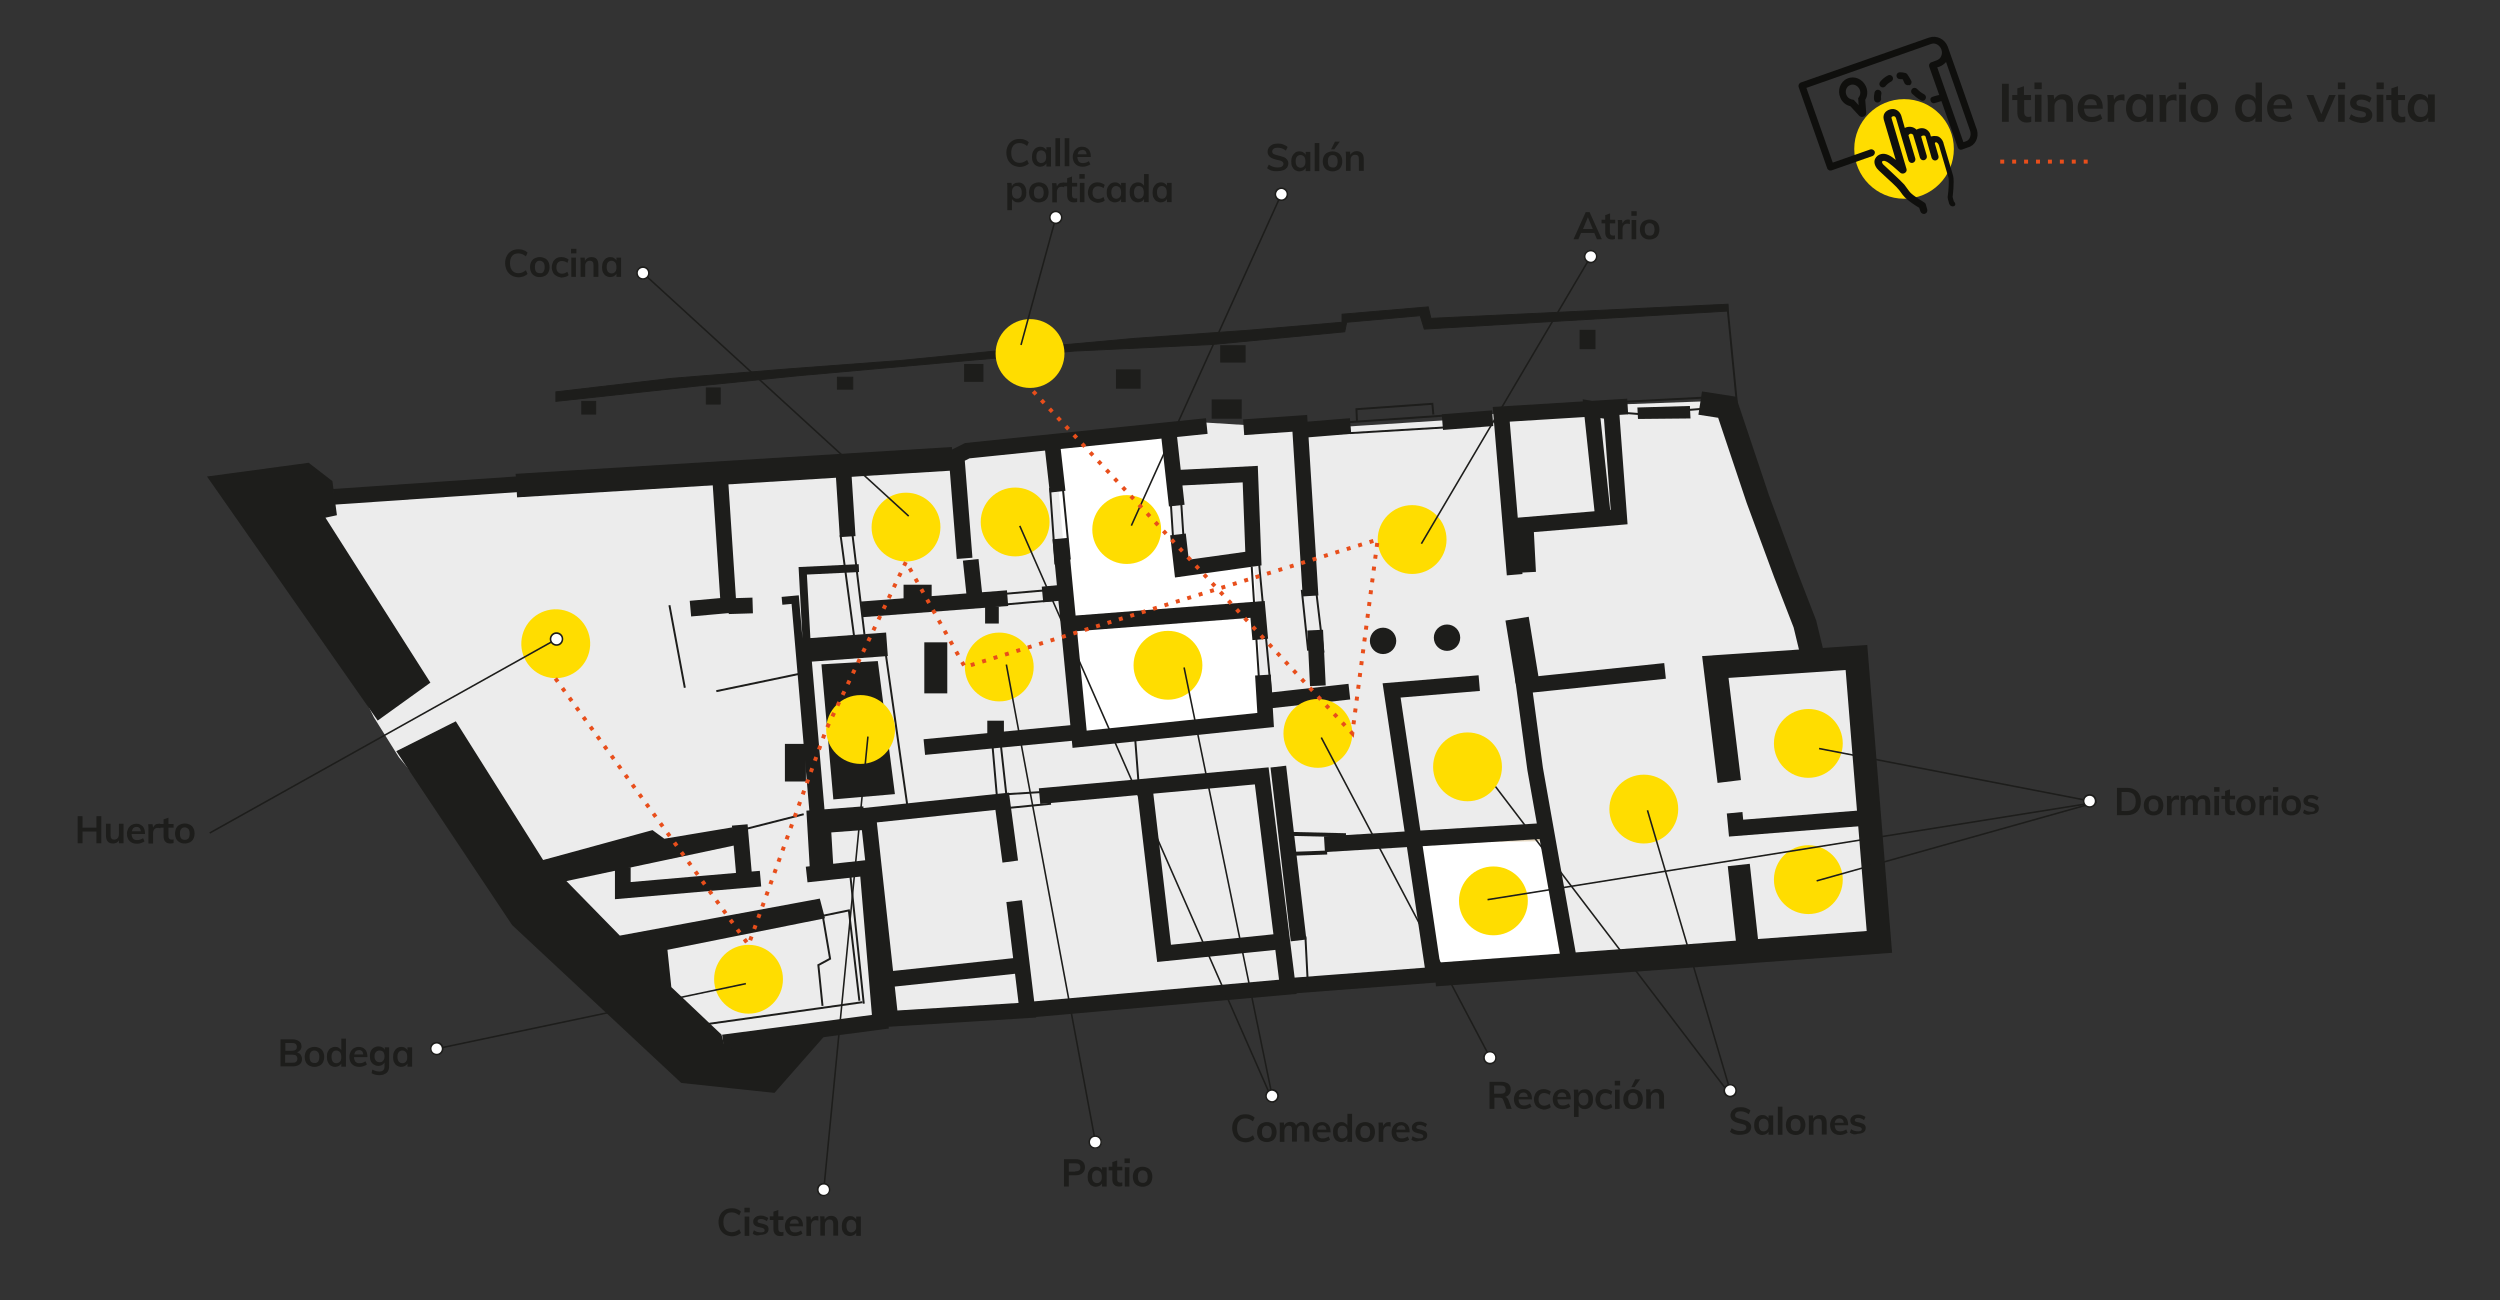 <?xml version="1.0" encoding="utf-8"?>
<!-- Generator: Adobe Illustrator 27.0.1, SVG Export Plug-In . SVG Version: 6.00 Build 0)  -->
<svg version="1.1" id="Capa_1" xmlns="http://www.w3.org/2000/svg" xmlns:xlink="http://www.w3.org/1999/xlink" x="0px" y="0px"
	 viewBox="0 0 1024 532.6" style="enable-background:new 0 0 1024 532.6;" xml:space="preserve">
<rect x="0" y="0" width="1024" height="532.6" fill="#333333" stroke="none"/>
<style type="text/css">
	.st0{fill:#1D1D1B;}
	.st1{fill:#FFDD00;}
	.st2{fill:#0F0F0D;}
	
		.st3{fill-rule:evenodd;clip-rule:evenodd;fill:none;stroke:#E84E1B;stroke-width:1.628;stroke-miterlimit:10;stroke-dasharray:1.628,3.256;}
	.st4{fill:#ECECEC;}
	.st5{fill:#FFFFFF;}
	.st6{fill:none;stroke:#E6D8C1;stroke-width:2.283;stroke-miterlimit:3.864;}
	.st7{fill:none;stroke:#1D1D1B;stroke-width:0.403;stroke-miterlimit:3.864;}
	.st8{fill:none;stroke:#1D1D1B;stroke-width:1.621;stroke-miterlimit:3.864;}
	.st9{fill:none;stroke:#1D1D1B;stroke-width:6.439;stroke-miterlimit:3.864;}
	.st10{fill:none;stroke:#1D1D1B;stroke-width:9.658;stroke-miterlimit:3.864;}
	.st11{fill:none;stroke:#1D1D1B;stroke-width:3.239;stroke-miterlimit:3.864;}
	.st12{fill:none;stroke:#1D1D1B;stroke-width:0.811;stroke-miterlimit:3.864;}
	.st13{fill-rule:evenodd;clip-rule:evenodd;fill:#1D1D1B;}
	.st14{fill:none;stroke:#1D1D1B;stroke-width:9.076;stroke-miterlimit:3.864;}
	.st15{fill:none;stroke:#1D1D1B;stroke-width:0.651;stroke-miterlimit:10;}
</style>
<g>
	<g>
		<g>
			<g>
				<path class="st0" d="M820,34.3h2.8v15.6H820V34.3z"/>
				<path class="st0" d="M829.1,40.9v5c0,1.3,0.6,2,1.8,2c0.3,0,0.7-0.1,1.1-0.2v2.2c-0.5,0.2-1.1,0.3-1.8,0.3
					c-1.3,0-2.2-0.4-2.9-1.1c-0.7-0.7-1-1.7-1-3v-5.1h-2.1v-2.1h2.1v-2.7l2.7-0.9v3.6h2.9v2.1H829.1z"/>
				<path class="st0" d="M836.3,33.8v2.7h-3v-2.7H836.3z M833.5,38.8h2.7v11.1h-2.7V38.8z"/>
				<path class="st0" d="M849.1,43.1v6.8h-2.7v-6.7c0-0.9-0.2-1.5-0.5-1.9c-0.3-0.4-0.9-0.6-1.6-0.6c-0.8,0-1.5,0.3-2,0.8
					c-0.5,0.5-0.8,1.2-0.8,2.1v6.3h-2.7V42c0-1.2-0.1-2.2-0.2-3.1h2.6l0.2,1.8c0.4-0.7,0.9-1.2,1.5-1.6c0.7-0.4,1.4-0.5,2.2-0.5
					C847.7,38.6,849.1,40.1,849.1,43.1z"/>
				<path class="st0" d="M861.2,44.5h-7.6c0.1,1.2,0.4,2.1,0.9,2.6c0.5,0.6,1.3,0.8,2.4,0.8c1.2,0,2.3-0.4,3.4-1.2l0.8,1.9
					c-0.5,0.4-1.2,0.8-1.9,1c-0.8,0.3-1.5,0.4-2.3,0.4c-1.8,0-3.2-0.5-4.3-1.5c-1-1-1.6-2.4-1.6-4.2c0-1.1,0.2-2.1,0.7-3
					c0.5-0.9,1.1-1.6,1.9-2s1.7-0.7,2.8-0.7c1.5,0,2.7,0.5,3.6,1.5c0.9,1,1.3,2.3,1.3,4.1V44.5z M854.6,41.2
					c-0.5,0.4-0.8,1.1-0.9,1.9h5.2c-0.1-0.8-0.3-1.5-0.8-1.9c-0.4-0.4-1-0.6-1.7-0.6S855,40.7,854.6,41.2z"/>
				<path class="st0" d="M870.2,38.8l0,2.5c-0.5-0.2-1-0.3-1.4-0.3c-0.9,0-1.6,0.3-2.1,0.8c-0.5,0.5-0.7,1.3-0.7,2.1v6h-2.7V42
					c0-1.2-0.1-2.2-0.2-3.1h2.6l0.2,2c0.3-0.7,0.7-1.3,1.3-1.6c0.6-0.4,1.3-0.6,2-0.6C869.5,38.6,869.9,38.6,870.2,38.8z"/>
				<path class="st0" d="M881.9,38.8v11.1h-2.7v-1.8c-0.3,0.6-0.8,1.1-1.4,1.4s-1.3,0.5-2.1,0.5c-1,0-1.8-0.2-2.6-0.7
					c-0.7-0.5-1.3-1.1-1.7-2s-0.6-1.9-0.6-3c0-1.1,0.2-2.2,0.6-3c0.4-0.9,1-1.6,1.7-2.1c0.7-0.5,1.6-0.7,2.5-0.7
					c0.8,0,1.5,0.2,2.1,0.5s1.1,0.8,1.4,1.4v-1.7H881.9z M878.4,47c0.5-0.6,0.7-1.5,0.7-2.7c0-1.2-0.2-2.1-0.7-2.7
					c-0.5-0.6-1.2-0.9-2.1-0.9c-0.9,0-1.6,0.3-2.1,1c-0.5,0.7-0.8,1.6-0.8,2.7c0,1.1,0.3,2,0.8,2.6s1.2,0.9,2.1,0.9
					C877.2,47.9,877.9,47.6,878.4,47z"/>
				<path class="st0" d="M891.5,38.8l0,2.5c-0.5-0.2-1-0.3-1.4-0.3c-0.9,0-1.6,0.3-2.1,0.8c-0.5,0.5-0.7,1.3-0.7,2.1v6h-2.7V42
					c0-1.2-0.1-2.2-0.2-3.1h2.6l0.2,2c0.3-0.7,0.7-1.3,1.3-1.6c0.6-0.4,1.3-0.6,2-0.6C890.8,38.6,891.2,38.6,891.5,38.8z"/>
				<path class="st0" d="M895.4,33.8v2.7h-3v-2.7H895.4z M892.6,38.8h2.7v11.1h-2.7V38.8z"/>
				<path class="st0" d="M899.9,49.4c-0.9-0.5-1.5-1.1-2-2c-0.5-0.9-0.7-1.9-0.7-3.1c0-1.2,0.2-2.2,0.7-3.1c0.5-0.9,1.1-1.5,2-2
					c0.9-0.5,1.8-0.7,3-0.7c1.1,0,2.1,0.2,2.9,0.7c0.8,0.5,1.5,1.1,2,2c0.5,0.9,0.7,1.9,0.7,3.1c0,1.2-0.2,2.2-0.7,3.1
					c-0.5,0.9-1.1,1.5-2,2c-0.8,0.5-1.8,0.7-2.9,0.7C901.7,50.1,900.7,49.9,899.9,49.4z M905,47c0.5-0.6,0.7-1.5,0.7-2.7
					c0-1.2-0.2-2.1-0.7-2.7s-1.2-0.9-2.1-0.9c-0.9,0-1.6,0.3-2.1,0.9c-0.5,0.6-0.7,1.5-0.7,2.7c0,1.2,0.2,2.1,0.7,2.7
					c0.5,0.6,1.2,0.9,2.1,0.9C903.8,47.9,904.5,47.6,905,47z"/>
				<path class="st0" d="M926.5,33.8v16.1h-2.7v-1.8c-0.3,0.6-0.8,1.1-1.4,1.4s-1.3,0.5-2.1,0.5c-1,0-1.8-0.2-2.5-0.7
					c-0.7-0.5-1.3-1.2-1.7-2c-0.4-0.9-0.6-1.9-0.6-3c0-1.1,0.2-2.1,0.6-3s1-1.5,1.7-2c0.7-0.5,1.6-0.7,2.6-0.7
					c0.8,0,1.5,0.2,2.1,0.5c0.6,0.3,1.1,0.8,1.4,1.4v-6.7H926.5z M923.1,47c0.5-0.6,0.8-1.5,0.8-2.7c0-1.2-0.2-2-0.7-2.7
					c-0.5-0.6-1.2-0.9-2.1-0.9c-0.9,0-1.6,0.3-2.1,0.9s-0.8,1.5-0.8,2.6c0,1.2,0.3,2.1,0.8,2.7s1.2,1,2.1,1S922.6,47.6,923.1,47z"/>
				<path class="st0" d="M938.8,44.5h-7.6c0.1,1.2,0.4,2.1,0.9,2.6c0.5,0.6,1.3,0.8,2.4,0.8c1.2,0,2.3-0.4,3.4-1.2l0.8,1.9
					c-0.5,0.4-1.2,0.8-1.9,1c-0.8,0.3-1.5,0.4-2.3,0.4c-1.8,0-3.2-0.5-4.3-1.5c-1-1-1.6-2.4-1.6-4.2c0-1.1,0.2-2.1,0.7-3
					c0.5-0.9,1.1-1.6,1.9-2s1.7-0.7,2.8-0.7c1.5,0,2.7,0.5,3.6,1.5c0.9,1,1.3,2.3,1.3,4.1V44.5z M932.1,41.2
					c-0.5,0.4-0.8,1.1-0.9,1.9h5.2c-0.1-0.8-0.3-1.5-0.8-1.9c-0.4-0.4-1-0.6-1.7-0.6S932.6,40.7,932.1,41.2z"/>
				<path class="st0" d="M956.7,38.9l-4.8,11h-2.4l-4.8-11h2.9l3.2,7.9l3.2-7.9H956.7z"/>
				<path class="st0" d="M960.6,33.8v2.7h-3v-2.7H960.6z M957.7,38.8h2.7v11.1h-2.7V38.8z"/>
				<path class="st0" d="M962.2,48.7l0.8-1.9c1.2,0.9,2.5,1.3,4.1,1.3c0.7,0,1.2-0.1,1.5-0.3c0.4-0.2,0.5-0.5,0.5-0.9
					c0-0.3-0.1-0.6-0.4-0.8c-0.2-0.2-0.7-0.4-1.3-0.5l-1.8-0.4c-2-0.4-3-1.5-3-3.1c0-0.7,0.2-1.3,0.6-1.8c0.4-0.5,0.9-0.9,1.6-1.2
					c0.7-0.3,1.5-0.4,2.4-0.4c0.8,0,1.5,0.1,2.3,0.4c0.7,0.2,1.4,0.6,1.9,1l-0.8,1.9c-1.1-0.8-2.3-1.2-3.4-1.2
					c-0.6,0-1.1,0.1-1.5,0.4c-0.4,0.2-0.5,0.6-0.5,1c0,0.3,0.1,0.6,0.3,0.8c0.2,0.2,0.6,0.4,1.1,0.5l1.9,0.4
					c1.1,0.2,1.9,0.6,2.4,1.2c0.5,0.5,0.8,1.2,0.8,2c0,1-0.4,1.8-1.2,2.4c-0.8,0.6-1.9,0.9-3.4,0.9C965,50.1,963.4,49.6,962.2,48.7z
					"/>
				<path class="st0" d="M976.4,33.8v2.7h-3v-2.7H976.4z M973.5,38.8h2.7v11.1h-2.7V38.8z"/>
				<path class="st0" d="M982.3,40.9v5c0,1.3,0.6,2,1.8,2c0.3,0,0.7-0.1,1.1-0.2v2.2c-0.5,0.2-1.1,0.3-1.8,0.3
					c-1.3,0-2.2-0.4-2.9-1.1c-0.7-0.7-1-1.7-1-3v-5.1h-2.1v-2.1h2.1v-2.7l2.7-0.9v3.6h2.9v2.1H982.3z"/>
				<path class="st0" d="M997.3,38.8v11.1h-2.7v-1.8c-0.3,0.6-0.8,1.1-1.4,1.4s-1.3,0.5-2.1,0.5c-1,0-1.8-0.2-2.6-0.7
					c-0.7-0.5-1.3-1.1-1.7-2s-0.6-1.9-0.6-3c0-1.1,0.2-2.2,0.6-3c0.4-0.9,1-1.6,1.7-2.1c0.7-0.5,1.6-0.7,2.5-0.7
					c0.8,0,1.5,0.2,2.1,0.5s1.1,0.8,1.4,1.4v-1.7H997.3z M993.8,47c0.5-0.6,0.7-1.5,0.7-2.7c0-1.2-0.2-2.1-0.7-2.7
					c-0.5-0.6-1.2-0.9-2.1-0.9c-0.9,0-1.6,0.3-2.1,1c-0.5,0.7-0.8,1.6-0.8,2.7c0,1.1,0.3,2,0.8,2.6s1.2,0.9,2.1,0.9
					C992.6,47.9,993.3,47.6,993.8,47z"/>
			</g>
			<circle class="st1" cx="779.9" cy="61" r="20.4"/>
			<g>
				<path class="st2" d="M800.2,84.5c-0.7,0.2-1.5-0.2-1.8-1l-0.5-1.8c-0.1-0.4-0.2-0.9-0.1-1.4c0.3-1.9,0.6-6.2,0.3-7.5
					c-0.5-1.7-3.9-13.2-3.9-13.2c-0.3-1-1.4-1.9-1.7-0.9l1.5,5.2c0.2,0.8-0.2,1.5-1,1.8c-0.7,0.2-1.5-0.2-1.8-1l-2.5-8.8
					c-0.2-0.3-0.4-0.4-0.7-0.4c-0.5,0-0.9,0.2-1.1,0.4l2.3,7.9c0.2,0.8-0.2,1.5-1,1.8c-0.8,0.2-1.5-0.2-1.8-1c0,0-2.7-9.3-2.8-9.4
					c-1.2-1.1-1.9,0.2-1.9,0.2l2.8,9.5c0.2,0.8-0.2,1.5-1,1.8c-0.8,0.2-1.5-0.2-1.8-1l-5.1-17.3c-0.2-0.5-0.5-0.9-1.1-0.8
					c-0.8,0.2-0.8,0.4-0.7,0.9c0.2,0.8,6.1,20.7,6.1,20.7c0.1,0.4,0.1,0.8-0.2,1.2c-0.5,0.7-1.6,1-2.4,0.3c0,0-1.7-1.5-1.7-1.5
					c-1.6-1.4-4-3.6-5.2-3.3c-0.8,0.2-0.6,0.7-0.1,1.4c0.2,0.2,1.6,1.5,2.9,2.7c3,2.8,5.1,4.8,5.8,5.6c0.4,0.6,0.8,1.1,1.1,1.5
					c0.5,0.6,0.8,1.2,1.3,1.7c1.4,1.5,5.1,3.7,5.6,4c0.4,0.2,0.7,0.5,0.8,0.9l0.6,2.1c0.2,0.8-0.2,1.5-1,1.8c-0.7,0.2-1.5-0.2-1.8-1
					l-0.5-1.5c-1.6-0.9-4.7-3-5.9-4.3c-0.6-0.6-1.1-1.3-1.6-2c-0.3-0.4-0.6-0.9-1.1-1.4c-0.5-0.7-3.5-3.5-5.5-5.3
					c-2.4-2.2-3-2.8-3.2-3.1c-2.3-3.1-0.3-5.4,1.7-5.9c2-0.5,4.1,0.8,6,2.4c-1.7-5.6-4.8-16.1-4.9-16.5c-0.5-2,0.5-3.6,2.6-4.2
					c2.1-0.6,4,0.7,4.6,2.7l1.4,4.9c1.6-0.8,3.5-0.6,4.8,0.7c0.7-0.4,1.5-0.6,2.2-0.6c1.4,0,2.6,0.8,3.3,2.1l0.4,1.3
					c0,0,1-0.2,1.2-0.2c0.6,0,1.4,0,2,0.3c1.4,0.8,2,2.4,2,2.8c0,0,3.4,11.4,3.9,13.2c0.6,2.3-0.2,8.6-0.2,8.6c0,0.1,0,0.1,0,0.1
					l0.5,1.8C801.3,83.5,800.9,84.3,800.2,84.5L800.2,84.5z"/>
				<path class="st2" d="M805.2,57.9l-1,0.3l-10.7-30.6l0.9-0.3c1.1-0.4,2-1.1,2.7-1.9l9.9,28.3C807.5,55.5,806.8,57.4,805.2,57.9
					L805.2,57.9z M809.8,53.3c-0.1-0.3-11-31.6-12-34.2c-1.2-3.1-4.5-4.8-7.7-3.7l-52.5,18.4c-0.7,0.3-1.1,1.1-0.9,1.8l11.7,33.3
					c0.1,0.4,0.4,0.6,0.7,0.8c0.3,0.2,0.7,0.2,1.1,0.1l16.8-5.9c0.7-0.3,1.1-1.1,0.9-1.8c-0.3-0.7-1.1-1.1-1.8-0.9l-15.4,5.4
					L739.9,36l51.1-18c1.6-0.6,3.5,0.4,4.2,2.3c0.3,0.9,0.3,1.9-0.1,2.7c-0.3,0.8-1,1.4-1.8,1.7l-2.2,0.8c-0.4,0.1-0.6,0.4-0.8,0.7
					c-0.2,0.3-0.2,0.7-0.1,1.1l4.1,11.6c-0.2,0-1.7,0.4-2.3,0.6c-1.1,0.3-1.4,0.7-1.3,1.5c0.1,0.8,0.7,1.3,1.4,1.3
					c0,0,3-0.8,3.1-0.9l6.7,19c0.2,0.6,0.9,1.2,1.9,0.8l2.2-0.8C809.1,59.6,810.6,56.4,809.8,53.3L809.8,53.3z"/>
				<path class="st2" d="M757.7,34.9c-1.4,0.6-2.1,2.4-1.4,4c0.6,1.4,1.7,1.8,3,2l2,2.2l-0.2-2.9c0.3-0.3,1.4-1.7,0.6-3.6
					C760.9,35,759.2,34.2,757.7,34.9L757.7,34.9z M762.7,47.9c-0.5,0-0.9-0.2-1.3-0.6l-3.5-3.8c-1.8-0.4-3.4-1.7-4.1-3.5
					c-1.3-3-0.1-6.5,2.8-7.8c2.9-1.3,6.3,0.1,7.7,3.2c0.8,1.8,0.7,3.9-0.3,5.5l0.4,5.1c0,0.6-0.1,1.1-0.5,1.4
					C763.6,47.7,763.1,47.9,762.7,47.9L762.7,47.9z"/>
				<path class="st2" d="M769,42c-0.7,0-1.3-0.5-1.4-1.3c-0.1-0.9,0-1.9,0.2-2.8c0.2-0.8,0.9-1.3,1.7-1.1c0.8,0.2,1.3,0.9,1.1,1.7
					c-0.1,0.6-0.2,1.3-0.1,1.9c0.1,0.8-0.5,1.5-1.3,1.6C769.1,42,769.1,42,769,42L769,42z"/>
				<path class="st2" d="M771.2,35.8c-0.3,0-0.7-0.1-0.9-0.3c-0.6-0.5-0.7-1.4-0.2-2c0.9-1.1,2-2,3.2-2.6c0.7-0.4,1.6-0.1,1.9,0.6
					c0.4,0.7,0.1,1.6-0.6,1.9c-0.9,0.5-1.8,1.2-2.4,2C772,35.6,771.6,35.8,771.2,35.8L771.2,35.8z"/>
				<path class="st2" d="M781.4,34.9c-0.5,0-1-0.3-1.3-0.8c-0.3-0.5-0.5-1.1-0.7-1.6c-0.4-0.1-0.8-0.1-1.2-0.1
					c-0.8,0-1.4-0.6-1.4-1.4c0-0.8,0.6-1.4,1.4-1.4c0.8,0,1.5,0.1,2.3,0.3c0.3,0.1,0.6,0.3,0.8,0.6c0.4,0.7,1.3,2,1.5,2.5
					c0.4,0.7,0.1,1.6-0.6,1.9C781.9,34.8,781.6,34.9,781.4,34.9L781.4,34.9z"/>
				<path class="st2" d="M787.5,41.3c-0.2,0-0.4-0.1-0.7-0.2c-0.8-0.4-1.5-0.9-2.1-1.4c-0.5-0.4-1-0.9-1.5-1.3c-0.6-0.6-0.5-1.5,0-2
					c0.6-0.6,1.5-0.5,2,0c0.4,0.4,0.8,0.8,1.2,1.1c0.5,0.4,1.1,0.8,1.7,1.1c0.7,0.4,1,1.2,0.6,1.9C788.5,41,788,41.3,787.5,41.3
					L787.5,41.3z"/>
			</g>
		</g>
		<line class="st3" x1="819.3" y1="66.2" x2="858.2" y2="66.2"/>
	</g>
	<g>
		<path class="st0" d="M653,95.4h-5.4l-1.1,2.6h-2l5-11.1h1.6l5,11.1h-2L653,95.4z M652.4,93.8l-2-4.8l-2,4.8H652.4z"/>
		<path class="st0" d="M659.4,91.6v3.5c0,0.9,0.4,1.4,1.3,1.4c0.2,0,0.5,0,0.8-0.1v1.5c-0.3,0.1-0.8,0.2-1.2,0.2
			c-0.9,0-1.6-0.2-2.1-0.8c-0.5-0.5-0.7-1.2-0.7-2.2v-3.6h-1.5v-1.5h1.5v-1.9l2-0.7v2.6h2.1v1.5H659.4z"/>
		<path class="st0" d="M667.6,90l0,1.8c-0.3-0.1-0.7-0.2-1-0.2c-0.7,0-1.2,0.2-1.5,0.6c-0.3,0.4-0.5,0.9-0.5,1.5V98h-1.9v-5.7
			c0-0.8,0-1.6-0.1-2.2h1.8l0.2,1.4c0.2-0.5,0.5-0.9,0.9-1.2c0.4-0.3,0.9-0.4,1.5-0.4C667.1,89.9,667.3,90,667.6,90z"/>
		<path class="st0" d="M670.4,86.5v1.9h-2.2v-1.9H670.4z M668.3,90.1h1.9V98h-1.9V90.1z"/>
		<path class="st0" d="M673.6,97.6c-0.6-0.3-1.1-0.8-1.4-1.4c-0.3-0.6-0.5-1.3-0.5-2.2s0.2-1.6,0.5-2.2c0.3-0.6,0.8-1.1,1.4-1.4
			s1.3-0.5,2.1-0.5c0.8,0,1.5,0.2,2.1,0.5c0.6,0.3,1.1,0.8,1.4,1.4c0.3,0.6,0.5,1.3,0.5,2.2s-0.2,1.6-0.5,2.2s-0.8,1.1-1.4,1.4
			c-0.6,0.3-1.3,0.5-2.1,0.5C674.9,98.1,674.2,98,673.6,97.6z M677.2,95.9c0.3-0.4,0.5-1.1,0.5-1.9c0-0.8-0.2-1.5-0.5-1.9
			c-0.4-0.4-0.9-0.7-1.5-0.7c-0.7,0-1.2,0.2-1.5,0.7c-0.4,0.4-0.5,1.1-0.5,1.9c0,0.9,0.2,1.5,0.5,1.9c0.3,0.4,0.9,0.6,1.5,0.6
			C676.3,96.6,676.8,96.4,677.2,95.9z"/>
	</g>
	<g>
		<path class="st0" d="M520.9,69.9c-0.7-0.2-1.4-0.6-1.9-1l0.7-1.5c0.5,0.4,1.1,0.7,1.7,0.9s1.2,0.3,1.9,0.3c0.8,0,1.4-0.1,1.8-0.4
			s0.6-0.7,0.6-1.1c0-0.4-0.2-0.7-0.6-1s-1-0.4-1.9-0.6c-1.4-0.3-2.4-0.7-3-1.2c-0.6-0.5-1-1.2-1-2.1c0-0.7,0.2-1.2,0.5-1.8
			c0.4-0.5,0.9-0.9,1.5-1.2c0.7-0.3,1.4-0.4,2.3-0.4c0.8,0,1.5,0.1,2.2,0.4s1.3,0.6,1.7,1l-0.7,1.5c-1-0.8-2.1-1.2-3.3-1.2
			c-0.7,0-1.3,0.1-1.7,0.4c-0.4,0.3-0.6,0.7-0.6,1.2c0,0.4,0.2,0.8,0.6,1c0.4,0.2,1,0.4,1.9,0.6c0.9,0.2,1.7,0.5,2.3,0.7
			s1,0.6,1.3,1c0.3,0.4,0.5,0.9,0.5,1.5c0,0.7-0.2,1.2-0.5,1.7c-0.4,0.5-0.9,0.9-1.5,1.1s-1.5,0.4-2.4,0.4
			C522.4,70.2,521.6,70.1,520.9,69.9z"/>
		<path class="st0" d="M536.7,62.2v7.9h-1.9v-1.3c-0.2,0.4-0.6,0.8-1,1s-1,0.4-1.5,0.4c-0.7,0-1.3-0.2-1.8-0.5s-0.9-0.8-1.2-1.4
			c-0.3-0.6-0.4-1.3-0.4-2.1s0.1-1.5,0.4-2.2c0.3-0.6,0.7-1.1,1.2-1.5s1.1-0.5,1.8-0.5c0.6,0,1.1,0.1,1.5,0.4c0.4,0.2,0.8,0.6,1,1
			v-1.2H536.7z M534.2,68c0.4-0.4,0.5-1.1,0.5-1.9c0-0.8-0.2-1.5-0.5-1.9c-0.4-0.4-0.9-0.7-1.5-0.7c-0.6,0-1.1,0.2-1.5,0.7
			c-0.4,0.5-0.5,1.1-0.5,1.9c0,0.8,0.2,1.4,0.5,1.9c0.4,0.4,0.9,0.7,1.5,0.7C533.4,68.7,533.9,68.4,534.2,68z"/>
		<path class="st0" d="M538.5,58.6h1.9v11.5h-1.9V58.6z"/>
		<path class="st0" d="M543.7,69.7c-0.6-0.3-1.1-0.8-1.4-1.4c-0.3-0.6-0.5-1.3-0.5-2.2s0.2-1.6,0.5-2.2c0.3-0.6,0.8-1.1,1.4-1.4
			s1.3-0.5,2.1-0.5c0.8,0,1.5,0.2,2.1,0.5c0.6,0.3,1.1,0.8,1.4,1.4c0.3,0.6,0.5,1.3,0.5,2.2s-0.2,1.6-0.5,2.2s-0.8,1.1-1.4,1.4
			c-0.6,0.3-1.3,0.5-2.1,0.5C545,70.2,544.3,70,543.7,69.7z M547.4,68c0.3-0.4,0.5-1.1,0.5-1.9c0-0.8-0.2-1.5-0.5-1.9
			c-0.4-0.4-0.9-0.7-1.5-0.7c-0.7,0-1.2,0.2-1.5,0.7c-0.4,0.4-0.5,1.1-0.5,1.9c0,0.9,0.2,1.5,0.5,1.9c0.3,0.4,0.9,0.6,1.5,0.6
			C546.5,68.7,547,68.5,547.4,68z M545.2,61.2l1.6-3.2h2l-2.3,3.2H545.2z"/>
		<path class="st0" d="M558.6,65.2v4.8h-2v-4.8c0-0.6-0.1-1.1-0.4-1.4c-0.2-0.3-0.6-0.4-1.1-0.4c-0.6,0-1.1,0.2-1.4,0.6
			c-0.4,0.4-0.5,0.9-0.5,1.5v4.5h-1.9v-5.7c0-0.8,0-1.6-0.1-2.2h1.8l0.1,1.3c0.3-0.5,0.6-0.8,1.1-1.1c0.5-0.3,1-0.4,1.6-0.4
			C557.6,62,558.6,63.1,558.6,65.2z"/>
	</g>
	<g>
		<path class="st0" d="M867.1,322.7h4.1c1.8,0,3.2,0.5,4.2,1.5c1,1,1.5,2.3,1.5,4.1c0,1.8-0.5,3.1-1.5,4.1c-1,1-2.4,1.5-4.2,1.5
			h-4.1V322.7z M871,332.2c2.6,0,3.8-1.3,3.8-3.9c0-2.6-1.3-3.9-3.8-3.9h-2v7.8H871z"/>
		<path class="st0" d="M880,333.5c-0.6-0.3-1.1-0.8-1.4-1.4c-0.3-0.6-0.5-1.3-0.5-2.2c0-0.8,0.2-1.6,0.5-2.2
			c0.3-0.6,0.8-1.1,1.4-1.4c0.6-0.3,1.3-0.5,2.1-0.5c0.8,0,1.5,0.2,2.1,0.5c0.6,0.3,1.1,0.8,1.4,1.4s0.5,1.3,0.5,2.2
			c0,0.8-0.2,1.6-0.5,2.2c-0.3,0.6-0.8,1.1-1.4,1.4c-0.6,0.3-1.3,0.5-2.1,0.5C881.3,334,880.6,333.8,880,333.5z M883.6,331.8
			c0.3-0.4,0.5-1.1,0.5-1.9c0-0.8-0.2-1.5-0.5-1.9c-0.4-0.4-0.9-0.7-1.5-0.7c-0.7,0-1.2,0.2-1.5,0.7c-0.4,0.4-0.5,1.1-0.5,1.9
			c0,0.9,0.2,1.5,0.5,1.9c0.3,0.4,0.9,0.6,1.5,0.6C882.7,332.4,883.3,332.2,883.6,331.8z"/>
		<path class="st0" d="M892.5,325.9l0,1.8c-0.3-0.1-0.7-0.2-1-0.2c-0.7,0-1.2,0.2-1.5,0.6c-0.3,0.4-0.5,0.9-0.5,1.5v4.3h-1.9v-5.7
			c0-0.8,0-1.6-0.1-2.2h1.8l0.2,1.4c0.2-0.5,0.5-0.9,0.9-1.2c0.4-0.3,0.9-0.4,1.5-0.4C892,325.8,892.3,325.8,892.5,325.9z"/>
		<path class="st0" d="M904.6,326.6c0.4,0.5,0.7,1.4,0.7,2.4v4.8h-2v-4.8c0-0.6-0.1-1.1-0.3-1.4c-0.2-0.3-0.5-0.4-1-0.4
			c-0.5,0-1,0.2-1.3,0.6c-0.3,0.4-0.5,0.9-0.5,1.6v4.4h-2v-4.8c0-0.6-0.1-1.1-0.3-1.3c-0.2-0.3-0.5-0.4-1-0.4c-0.5,0-1,0.2-1.3,0.6
			c-0.3,0.4-0.5,0.9-0.5,1.6v4.4h-1.9v-5.7c0-0.8,0-1.6-0.1-2.2h1.8l0.1,1.2c0.2-0.5,0.6-0.8,1-1.1c0.4-0.2,0.9-0.4,1.5-0.4
			c1.2,0,2,0.5,2.4,1.5c0.2-0.5,0.6-0.8,1.1-1.1c0.5-0.3,1-0.4,1.6-0.4C903.5,325.8,904.1,326,904.6,326.6z"/>
		<path class="st0" d="M909.1,322.4v1.9h-2.2v-1.9H909.1z M907,326h1.9v7.9H907V326z"/>
		<path class="st0" d="M913.3,327.4v3.5c0,0.9,0.4,1.4,1.3,1.4c0.2,0,0.5,0,0.8-0.1v1.5c-0.3,0.1-0.8,0.2-1.2,0.2
			c-0.9,0-1.6-0.2-2.1-0.8s-0.7-1.2-0.7-2.2v-3.6h-1.5V326h1.5V324l2-0.7v2.6h2.1v1.5H913.3z"/>
		<path class="st0" d="M917.8,333.5c-0.6-0.3-1.1-0.8-1.4-1.4c-0.3-0.6-0.5-1.3-0.5-2.2c0-0.8,0.2-1.6,0.5-2.2
			c0.3-0.6,0.8-1.1,1.4-1.4c0.6-0.3,1.3-0.5,2.1-0.5c0.8,0,1.5,0.2,2.1,0.5c0.6,0.3,1.1,0.8,1.4,1.4s0.5,1.3,0.5,2.2
			c0,0.8-0.2,1.6-0.5,2.2c-0.3,0.6-0.8,1.1-1.4,1.4c-0.6,0.3-1.3,0.5-2.1,0.5C919.2,334,918.5,333.8,917.8,333.5z M921.5,331.8
			c0.3-0.4,0.5-1.1,0.5-1.9c0-0.8-0.2-1.5-0.5-1.9c-0.4-0.4-0.9-0.7-1.5-0.7c-0.7,0-1.2,0.2-1.5,0.7c-0.4,0.4-0.5,1.1-0.5,1.9
			c0,0.9,0.2,1.5,0.5,1.9c0.3,0.4,0.9,0.6,1.5,0.6C920.6,332.4,921.1,332.2,921.5,331.8z"/>
		<path class="st0" d="M930.4,325.9l0,1.8c-0.3-0.1-0.7-0.2-1-0.2c-0.7,0-1.2,0.2-1.5,0.6c-0.3,0.4-0.5,0.9-0.5,1.5v4.3h-1.9v-5.7
			c0-0.8,0-1.6-0.1-2.2h1.8l0.2,1.4c0.2-0.5,0.5-0.9,0.9-1.2c0.4-0.3,0.9-0.4,1.5-0.4C929.9,325.8,930.1,325.8,930.4,325.9z"/>
		<path class="st0" d="M933.2,322.4v1.9H931v-1.9H933.2z M931.1,326h1.9v7.9h-1.9V326z"/>
		<path class="st0" d="M936.4,333.5c-0.6-0.3-1.1-0.8-1.4-1.4c-0.3-0.6-0.5-1.3-0.5-2.2c0-0.8,0.2-1.6,0.5-2.2
			c0.3-0.6,0.8-1.1,1.4-1.4c0.6-0.3,1.3-0.5,2.1-0.5c0.8,0,1.5,0.2,2.1,0.5c0.6,0.3,1.1,0.8,1.4,1.4s0.5,1.3,0.5,2.2
			c0,0.8-0.2,1.6-0.5,2.2c-0.3,0.6-0.8,1.1-1.4,1.4c-0.6,0.3-1.3,0.5-2.1,0.5C937.7,334,937,333.8,936.4,333.5z M940,331.8
			c0.3-0.4,0.5-1.1,0.5-1.9c0-0.8-0.2-1.5-0.5-1.9c-0.4-0.4-0.9-0.7-1.5-0.7c-0.7,0-1.2,0.2-1.5,0.7c-0.4,0.4-0.5,1.1-0.5,1.9
			c0,0.9,0.2,1.5,0.5,1.9c0.3,0.4,0.9,0.6,1.5,0.6C939.1,332.4,939.6,332.2,940,331.8z"/>
		<path class="st0" d="M943.3,333l0.5-1.4c0.8,0.6,1.8,0.9,2.9,0.9c0.5,0,0.8-0.1,1.1-0.2c0.3-0.2,0.4-0.4,0.4-0.7
			c0-0.2-0.1-0.4-0.3-0.6c-0.2-0.1-0.5-0.3-0.9-0.4l-1.3-0.3c-1.4-0.3-2.2-1-2.2-2.2c0-0.5,0.1-0.9,0.4-1.3c0.3-0.4,0.7-0.7,1.1-0.9
			c0.5-0.2,1.1-0.3,1.7-0.3c0.6,0,1.1,0.1,1.6,0.3c0.5,0.2,1,0.4,1.4,0.7l-0.6,1.3c-0.8-0.6-1.6-0.9-2.4-0.9c-0.4,0-0.8,0.1-1,0.2
			c-0.2,0.2-0.4,0.4-0.4,0.7c0,0.2,0.1,0.4,0.2,0.5s0.4,0.2,0.8,0.3l1.3,0.3c0.8,0.2,1.4,0.5,1.7,0.8c0.4,0.4,0.5,0.9,0.5,1.4
			c0,0.7-0.3,1.3-0.9,1.7c-0.6,0.4-1.4,0.6-2.4,0.6C945.3,334,944.2,333.6,943.3,333z"/>
	</g>
	<g>
		<path class="st0" d="M414.8,67.6c-0.8-0.5-1.4-1.1-1.9-2c-0.4-0.9-0.7-1.9-0.7-3c0-1.1,0.2-2.1,0.7-3c0.4-0.9,1.1-1.5,1.9-2
			c0.8-0.5,1.8-0.7,2.9-0.7c0.8,0,1.5,0.1,2.1,0.4c0.7,0.2,1.2,0.6,1.6,1l-0.7,1.5c-0.5-0.4-1-0.7-1.5-0.9c-0.5-0.2-1-0.3-1.6-0.3
			c-1.1,0-1.9,0.3-2.5,1c-0.6,0.7-0.9,1.7-0.9,3c0,1.3,0.3,2.3,0.9,3s1.4,1.1,2.5,1.1c0.6,0,1.1-0.1,1.6-0.3c0.5-0.2,1-0.5,1.5-0.9
			l0.7,1.5c-0.4,0.4-1,0.7-1.6,1c-0.7,0.2-1.4,0.4-2.1,0.4C416.6,68.3,415.7,68.1,414.8,67.6z"/>
		<path class="st0" d="M430.5,60.3v7.9h-1.9v-1.3c-0.2,0.4-0.6,0.8-1,1c-0.4,0.2-1,0.4-1.5,0.4c-0.7,0-1.3-0.2-1.8-0.5
			c-0.5-0.3-0.9-0.8-1.2-1.4c-0.3-0.6-0.4-1.3-0.4-2.1s0.1-1.5,0.4-2.2c0.3-0.6,0.7-1.1,1.2-1.5c0.5-0.3,1.1-0.5,1.8-0.5
			c0.6,0,1.1,0.1,1.5,0.4c0.4,0.2,0.8,0.6,1,1v-1.2H430.5z M428,66.1c0.4-0.4,0.5-1.1,0.5-1.9c0-0.8-0.2-1.5-0.5-1.9
			c-0.4-0.4-0.9-0.7-1.5-0.7c-0.6,0-1.1,0.2-1.5,0.7c-0.4,0.5-0.5,1.1-0.5,1.9c0,0.8,0.2,1.4,0.5,1.9c0.4,0.4,0.9,0.7,1.5,0.7
			C427.2,66.7,427.7,66.5,428,66.1z"/>
		<path class="st0" d="M432.3,56.6h1.9v11.5h-1.9V56.6z"/>
		<path class="st0" d="M436.1,56.6h1.9v11.5h-1.9V56.6z"/>
		<path class="st0" d="M446.7,64.3h-5.4c0,0.8,0.3,1.5,0.6,1.9c0.4,0.4,0.9,0.6,1.7,0.6c0.9,0,1.7-0.3,2.4-0.8l0.6,1.3
			c-0.4,0.3-0.8,0.5-1.4,0.7c-0.5,0.2-1.1,0.3-1.7,0.3c-1.3,0-2.3-0.4-3-1.1c-0.7-0.7-1.1-1.7-1.1-3c0-0.8,0.2-1.5,0.5-2.1
			c0.3-0.6,0.8-1.1,1.4-1.5s1.2-0.5,2-0.5c1.1,0,1.9,0.4,2.6,1.1c0.6,0.7,0.9,1.7,0.9,2.9V64.3z M442,61.9c-0.3,0.3-0.5,0.8-0.6,1.3
			h3.7c-0.1-0.6-0.2-1-0.5-1.3c-0.3-0.3-0.7-0.5-1.2-0.5C442.7,61.5,442.3,61.6,442,61.9z"/>
		<path class="st0" d="M418.8,75.2c0.5,0.3,0.9,0.8,1.2,1.5c0.3,0.6,0.4,1.4,0.4,2.2s-0.1,1.5-0.4,2.1c-0.3,0.6-0.7,1.1-1.2,1.4
			c-0.5,0.3-1.1,0.5-1.8,0.5c-0.6,0-1.1-0.1-1.5-0.4s-0.8-0.6-1-1v4.6h-1.9v-9c0-0.8,0-1.6-0.1-2.2h1.8l0.2,1.4
			c0.2-0.5,0.5-0.9,1-1.1c0.5-0.3,1-0.4,1.6-0.4C417.7,74.7,418.3,74.9,418.8,75.2z M418,80.7c0.4-0.4,0.5-1.1,0.5-1.9
			c0-0.8-0.2-1.5-0.5-1.9c-0.4-0.5-0.9-0.7-1.5-0.7c-0.7,0-1.2,0.2-1.5,0.7c-0.4,0.4-0.5,1.1-0.5,1.9c0,0.8,0.2,1.5,0.5,1.9
			c0.4,0.4,0.9,0.7,1.5,0.7S417.7,81.2,418,80.7z"/>
		<path class="st0" d="M423.4,82.4c-0.6-0.3-1.1-0.8-1.4-1.4s-0.5-1.3-0.5-2.2s0.2-1.6,0.5-2.2c0.3-0.6,0.8-1.1,1.4-1.4
			s1.3-0.5,2.1-0.5c0.8,0,1.5,0.2,2.1,0.5s1.1,0.8,1.4,1.4c0.3,0.6,0.5,1.3,0.5,2.2s-0.2,1.6-0.5,2.2c-0.3,0.6-0.8,1.1-1.4,1.4
			s-1.3,0.5-2.1,0.5C424.7,82.9,424,82.8,423.4,82.4z M427,80.8c0.3-0.4,0.5-1.1,0.5-1.9c0-0.8-0.2-1.5-0.5-1.9
			c-0.4-0.4-0.9-0.7-1.5-0.7c-0.7,0-1.2,0.2-1.5,0.7c-0.4,0.4-0.5,1.1-0.5,1.9c0,0.9,0.2,1.5,0.5,1.9c0.3,0.4,0.9,0.6,1.5,0.6
			C426.1,81.4,426.6,81.2,427,80.8z"/>
		<path class="st0" d="M435.9,74.9l0,1.8c-0.3-0.1-0.7-0.2-1-0.2c-0.7,0-1.2,0.2-1.5,0.6c-0.3,0.4-0.5,0.9-0.5,1.5v4.3h-1.9v-5.7
			c0-0.8,0-1.6-0.1-2.2h1.8l0.2,1.4c0.2-0.5,0.5-0.9,0.9-1.2s0.9-0.4,1.5-0.4C435.4,74.7,435.7,74.8,435.9,74.9z"/>
		<path class="st0" d="M439.1,76.4v3.5c0,0.9,0.4,1.4,1.3,1.4c0.2,0,0.5,0,0.8-0.1v1.5c-0.3,0.1-0.8,0.2-1.3,0.2
			c-0.9,0-1.6-0.2-2.1-0.8c-0.5-0.5-0.7-1.2-0.7-2.2v-3.6h-1.5v-1.5h1.5V73l2-0.7v2.6h2.1v1.5H439.1z"/>
		<path class="st0" d="M444.3,71.3v1.9h-2.2v-1.9H444.3z M442.3,74.9h1.9v7.9h-1.9V74.9z"/>
		<path class="st0" d="M447.5,82.4c-0.6-0.3-1.1-0.8-1.4-1.4c-0.3-0.6-0.5-1.3-0.5-2.1s0.2-1.5,0.5-2.2c0.3-0.6,0.8-1.1,1.4-1.5
			s1.3-0.5,2.1-0.5c0.6,0,1.1,0.1,1.6,0.3c0.5,0.2,0.9,0.4,1.3,0.7l-0.5,1.4c-0.3-0.3-0.7-0.5-1.1-0.6c-0.4-0.1-0.7-0.2-1.1-0.2
			c-0.7,0-1.3,0.2-1.7,0.7c-0.4,0.4-0.6,1.1-0.6,1.9c0,0.8,0.2,1.5,0.6,1.9c0.4,0.4,0.9,0.7,1.7,0.7c0.4,0,0.7-0.1,1.1-0.2
			c0.4-0.1,0.7-0.4,1.1-0.6l0.5,1.4c-0.3,0.3-0.8,0.6-1.3,0.7s-1.1,0.3-1.7,0.3C448.8,82.9,448.1,82.8,447.5,82.4z"/>
		<path class="st0" d="M461.1,74.9v7.9h-1.9v-1.3c-0.2,0.4-0.6,0.8-1,1c-0.4,0.2-1,0.4-1.5,0.4c-0.7,0-1.3-0.2-1.8-0.5
			c-0.5-0.3-0.9-0.8-1.2-1.4c-0.3-0.6-0.4-1.3-0.4-2.1s0.1-1.5,0.4-2.2c0.3-0.6,0.7-1.1,1.2-1.5c0.5-0.3,1.1-0.5,1.8-0.5
			c0.6,0,1.1,0.1,1.5,0.4c0.4,0.2,0.8,0.6,1,1v-1.2H461.1z M458.7,80.7c0.4-0.4,0.5-1.1,0.5-1.9c0-0.8-0.2-1.5-0.5-1.9
			c-0.4-0.4-0.9-0.7-1.5-0.7c-0.6,0-1.1,0.2-1.5,0.7c-0.4,0.5-0.5,1.1-0.5,1.9c0,0.8,0.2,1.4,0.5,1.9c0.4,0.4,0.9,0.7,1.5,0.7
			C457.8,81.4,458.3,81.2,458.7,80.7z"/>
		<path class="st0" d="M470.5,71.3v11.5h-1.9v-1.3c-0.2,0.4-0.6,0.8-1,1c-0.4,0.2-1,0.4-1.5,0.4c-0.7,0-1.3-0.2-1.8-0.5
			c-0.5-0.3-0.9-0.8-1.2-1.5s-0.4-1.4-0.4-2.2c0-0.8,0.1-1.5,0.4-2.1c0.3-0.6,0.7-1.1,1.2-1.4c0.5-0.3,1.1-0.5,1.8-0.5
			c0.6,0,1.1,0.1,1.5,0.4s0.8,0.6,1,1v-4.8H470.5z M468,80.7c0.4-0.4,0.5-1.1,0.5-1.9s-0.2-1.5-0.5-1.9c-0.4-0.4-0.9-0.7-1.5-0.7
			c-0.7,0-1.2,0.2-1.5,0.7c-0.4,0.4-0.5,1.1-0.5,1.9c0,0.8,0.2,1.5,0.5,1.9c0.4,0.5,0.9,0.7,1.5,0.7C467.2,81.4,467.7,81.2,468,80.7
			z"/>
		<path class="st0" d="M479.9,74.9v7.9h-1.9v-1.3c-0.2,0.4-0.6,0.8-1,1c-0.4,0.2-1,0.4-1.5,0.4c-0.7,0-1.3-0.2-1.8-0.5
			c-0.5-0.3-0.9-0.8-1.2-1.4c-0.3-0.6-0.4-1.3-0.4-2.1s0.1-1.5,0.4-2.2c0.3-0.6,0.7-1.1,1.2-1.5c0.5-0.3,1.1-0.5,1.8-0.5
			c0.6,0,1.1,0.1,1.5,0.4c0.4,0.2,0.8,0.6,1,1v-1.2H479.9z M477.4,80.7c0.4-0.4,0.5-1.1,0.5-1.9c0-0.8-0.2-1.5-0.5-1.9
			c-0.4-0.4-0.9-0.7-1.5-0.7c-0.6,0-1.1,0.2-1.5,0.7c-0.4,0.5-0.5,1.1-0.5,1.9c0,0.8,0.2,1.4,0.5,1.9c0.4,0.4,0.9,0.7,1.5,0.7
			C476.6,81.4,477.1,81.2,477.4,80.7z"/>
	</g>
	<g>
		<path class="st0" d="M435.8,474.8h4.8c1.2,0,2.1,0.3,2.8,0.9s1,1.4,1,2.4c0,1-0.3,1.8-1,2.4s-1.6,0.9-2.8,0.9h-2.8v4.6h-2V474.8z
			 M440.4,479.8c0.7,0,1.2-0.1,1.6-0.4c0.4-0.3,0.5-0.7,0.5-1.2c0-0.6-0.2-1-0.5-1.3c-0.4-0.3-0.9-0.4-1.6-0.4h-2.6v3.4H440.4z"/>
		<path class="st0" d="M453.3,478.1v7.9h-1.9v-1.3c-0.2,0.4-0.6,0.8-1,1c-0.4,0.2-1,0.4-1.5,0.4c-0.7,0-1.3-0.2-1.8-0.5
			c-0.5-0.3-0.9-0.8-1.2-1.4c-0.3-0.6-0.4-1.3-0.4-2.1c0-0.8,0.1-1.5,0.4-2.2c0.3-0.6,0.7-1.1,1.2-1.5c0.5-0.3,1.1-0.5,1.8-0.5
			c0.6,0,1.1,0.1,1.5,0.4c0.4,0.2,0.8,0.6,1,1v-1.2H453.3z M450.8,483.9c0.4-0.4,0.5-1.1,0.5-1.9c0-0.8-0.2-1.5-0.5-1.9
			c-0.4-0.4-0.9-0.7-1.5-0.7c-0.6,0-1.1,0.2-1.5,0.7c-0.4,0.5-0.5,1.1-0.5,1.9c0,0.8,0.2,1.4,0.5,1.9c0.4,0.4,0.9,0.7,1.5,0.7
			C450,484.6,450.5,484.3,450.8,483.9z"/>
		<path class="st0" d="M457.6,479.5v3.5c0,0.9,0.4,1.4,1.3,1.4c0.2,0,0.5,0,0.8-0.1v1.5c-0.3,0.1-0.8,0.2-1.3,0.2
			c-0.9,0-1.6-0.2-2.1-0.8c-0.5-0.5-0.7-1.2-0.7-2.2v-3.6h-1.5v-1.5h1.5v-1.9l2-0.7v2.6h2.1v1.5H457.6z"/>
		<path class="st0" d="M462.8,474.5v1.9h-2.2v-1.9H462.8z M460.7,478.1h1.9v7.9h-1.9V478.1z"/>
		<path class="st0" d="M465.9,485.6c-0.6-0.3-1.1-0.8-1.4-1.4c-0.3-0.6-0.5-1.3-0.5-2.2c0-0.8,0.2-1.6,0.5-2.2s0.8-1.1,1.4-1.4
			c0.6-0.3,1.3-0.5,2.1-0.5c0.8,0,1.5,0.2,2.1,0.5c0.6,0.3,1.1,0.8,1.4,1.4c0.3,0.6,0.5,1.3,0.5,2.2c0,0.8-0.2,1.6-0.5,2.2
			c-0.3,0.6-0.8,1.1-1.4,1.4c-0.6,0.3-1.3,0.5-2.1,0.5C467.2,486.1,466.5,485.9,465.9,485.6z M469.6,483.9c0.3-0.4,0.5-1.1,0.5-1.9
			c0-0.8-0.2-1.5-0.5-1.9c-0.4-0.4-0.9-0.7-1.5-0.7c-0.7,0-1.2,0.2-1.5,0.7c-0.4,0.4-0.5,1.1-0.5,1.9c0,0.9,0.2,1.5,0.5,1.9
			c0.3,0.4,0.9,0.6,1.5,0.6C468.7,484.6,469.2,484.3,469.6,483.9z"/>
	</g>
	<g>
		<path class="st0" d="M619.2,454.2h-2.1l-1.4-3.7c-0.1-0.3-0.3-0.6-0.6-0.7c-0.3-0.1-0.6-0.2-1-0.2h-2v4.6h-2v-11.1h4.8
			c1.3,0,2.2,0.3,2.9,0.8c0.7,0.6,1,1.3,1,2.4c0,0.7-0.2,1.4-0.6,1.9c-0.4,0.5-0.9,0.9-1.7,1.1c0.7,0.1,1.1,0.6,1.4,1.4L619.2,454.2
			z M614.5,448c0.8,0,1.3-0.1,1.7-0.4c0.4-0.3,0.5-0.7,0.5-1.3c0-0.6-0.2-1-0.5-1.3c-0.4-0.3-0.9-0.4-1.7-0.4H612v3.4H614.5z"/>
		<path class="st0" d="M627.4,450.3H622c0,0.8,0.3,1.5,0.6,1.9c0.4,0.4,0.9,0.6,1.7,0.6c0.9,0,1.7-0.3,2.4-0.8l0.6,1.3
			c-0.4,0.3-0.8,0.5-1.4,0.7c-0.5,0.2-1.1,0.3-1.7,0.3c-1.3,0-2.3-0.4-3-1.1c-0.7-0.7-1.1-1.7-1.1-3c0-0.8,0.2-1.5,0.5-2.1
			c0.3-0.6,0.8-1.1,1.4-1.5c0.6-0.3,1.2-0.5,2-0.5c1.1,0,1.9,0.4,2.6,1.1c0.6,0.7,0.9,1.7,0.9,2.9V450.3z M622.7,448
			c-0.3,0.3-0.5,0.8-0.6,1.3h3.7c-0.1-0.6-0.2-1-0.5-1.3c-0.3-0.3-0.7-0.5-1.2-0.5C623.5,447.5,623,447.7,622.7,448z"/>
		<path class="st0" d="M630.2,453.8c-0.6-0.3-1.1-0.8-1.4-1.4c-0.3-0.6-0.5-1.3-0.5-2.1c0-0.8,0.2-1.5,0.5-2.2
			c0.3-0.6,0.8-1.1,1.4-1.5c0.6-0.3,1.3-0.5,2.1-0.5c0.6,0,1.1,0.1,1.6,0.3c0.5,0.2,0.9,0.4,1.3,0.7l-0.5,1.4
			c-0.3-0.3-0.7-0.5-1.1-0.6c-0.4-0.1-0.7-0.2-1.1-0.2c-0.7,0-1.3,0.2-1.7,0.7c-0.4,0.4-0.6,1.1-0.6,1.9c0,0.8,0.2,1.5,0.6,1.9
			s0.9,0.7,1.7,0.7c0.4,0,0.7-0.1,1.1-0.2c0.4-0.1,0.7-0.4,1.1-0.6l0.5,1.4c-0.3,0.3-0.8,0.6-1.3,0.7c-0.5,0.2-1.1,0.3-1.7,0.3
			C631.5,454.3,630.8,454.2,630.2,453.8z"/>
		<path class="st0" d="M643.3,450.3h-5.4c0,0.8,0.3,1.5,0.6,1.9c0.4,0.4,0.9,0.6,1.7,0.6c0.9,0,1.7-0.3,2.4-0.8l0.6,1.3
			c-0.4,0.3-0.8,0.5-1.4,0.7c-0.5,0.2-1.1,0.3-1.7,0.3c-1.3,0-2.3-0.4-3-1.1c-0.7-0.7-1.1-1.7-1.1-3c0-0.8,0.2-1.5,0.5-2.1
			c0.3-0.6,0.8-1.1,1.4-1.5c0.6-0.3,1.2-0.5,2-0.5c1.1,0,1.9,0.4,2.6,1.1c0.6,0.7,0.9,1.7,0.9,2.9V450.3z M638.5,448
			c-0.3,0.3-0.5,0.8-0.6,1.3h3.7c-0.1-0.6-0.2-1-0.5-1.3c-0.3-0.3-0.7-0.5-1.2-0.5C639.3,447.5,638.8,447.7,638.5,448z"/>
		<path class="st0" d="M650.9,446.6c0.5,0.3,0.9,0.8,1.2,1.5c0.3,0.6,0.4,1.4,0.4,2.2c0,0.8-0.1,1.5-0.4,2.1
			c-0.3,0.6-0.7,1.1-1.2,1.4c-0.5,0.3-1.1,0.5-1.8,0.5c-0.6,0-1.1-0.1-1.5-0.4c-0.4-0.2-0.8-0.6-1-1v4.6h-1.9v-9
			c0-0.8,0-1.6-0.1-2.2h1.8l0.2,1.4c0.2-0.5,0.5-0.9,1-1.1c0.5-0.3,1-0.4,1.6-0.4C649.8,446.1,650.4,446.3,650.9,446.6z
			 M650.1,452.1c0.4-0.4,0.5-1.1,0.5-1.9c0-0.8-0.2-1.5-0.5-1.9c-0.4-0.5-0.9-0.7-1.5-0.7c-0.7,0-1.2,0.2-1.5,0.7
			c-0.4,0.4-0.5,1.1-0.5,1.9c0,0.8,0.2,1.5,0.5,1.9c0.4,0.4,0.9,0.7,1.5,0.7S649.7,452.6,650.1,452.1z"/>
		<path class="st0" d="M655.4,453.8c-0.6-0.3-1.1-0.8-1.4-1.4c-0.3-0.6-0.5-1.3-0.5-2.1c0-0.8,0.2-1.5,0.5-2.2
			c0.3-0.6,0.8-1.1,1.4-1.5c0.6-0.3,1.3-0.5,2.1-0.5c0.6,0,1.1,0.1,1.6,0.3c0.5,0.2,0.9,0.4,1.3,0.7l-0.5,1.4
			c-0.3-0.3-0.7-0.5-1.1-0.6c-0.4-0.1-0.7-0.2-1.1-0.2c-0.7,0-1.3,0.2-1.7,0.7c-0.4,0.4-0.6,1.1-0.6,1.9c0,0.8,0.2,1.5,0.6,1.9
			s0.9,0.7,1.7,0.7c0.4,0,0.7-0.1,1.1-0.2c0.4-0.1,0.7-0.4,1.1-0.6l0.5,1.4c-0.3,0.3-0.8,0.6-1.3,0.7c-0.5,0.2-1.1,0.3-1.7,0.3
			C656.7,454.3,656,454.2,655.4,453.8z"/>
		<path class="st0" d="M663.6,442.7v1.9h-2.2v-1.9H663.6z M661.5,446.3h1.9v7.9h-1.9V446.3z"/>
		<path class="st0" d="M666.8,453.8c-0.6-0.3-1.1-0.8-1.4-1.4c-0.3-0.6-0.5-1.3-0.5-2.2c0-0.8,0.2-1.6,0.5-2.2
			c0.3-0.6,0.8-1.1,1.4-1.4c0.6-0.3,1.3-0.5,2.1-0.5c0.8,0,1.5,0.2,2.1,0.5c0.6,0.3,1.1,0.8,1.4,1.4s0.5,1.3,0.5,2.2
			c0,0.8-0.2,1.6-0.5,2.2c-0.3,0.6-0.8,1.1-1.4,1.4c-0.6,0.3-1.3,0.5-2.1,0.5C668.1,454.3,667.4,454.2,666.8,453.8z M670.4,452.1
			c0.3-0.4,0.5-1.1,0.5-1.9c0-0.8-0.2-1.5-0.5-1.9c-0.4-0.4-0.9-0.7-1.5-0.7c-0.7,0-1.2,0.2-1.5,0.7c-0.4,0.4-0.5,1.1-0.5,1.9
			c0,0.9,0.2,1.5,0.5,1.9c0.3,0.4,0.9,0.6,1.5,0.6C669.5,452.8,670,452.6,670.4,452.1z M668.2,445.3l1.6-3.2h2l-2.3,3.2H668.2z"/>
		<path class="st0" d="M681.6,449.3v4.8h-2v-4.8c0-0.6-0.1-1.1-0.4-1.4c-0.2-0.3-0.6-0.4-1.1-0.4c-0.6,0-1.1,0.2-1.4,0.6
			c-0.4,0.4-0.5,0.9-0.5,1.5v4.5h-1.9v-5.7c0-0.8,0-1.6-0.1-2.2h1.8l0.1,1.3c0.3-0.5,0.6-0.8,1.1-1.1c0.5-0.3,1-0.4,1.6-0.4
			C680.6,446.1,681.6,447.2,681.6,449.3z"/>
	</g>
	<g>
		<path class="st0" d="M507.3,467.1c-0.8-0.5-1.4-1.1-1.9-2c-0.4-0.9-0.7-1.9-0.7-3c0-1.1,0.2-2.1,0.7-3c0.4-0.9,1.1-1.5,1.9-2
			c0.8-0.5,1.8-0.7,2.9-0.7c0.8,0,1.5,0.1,2.1,0.4c0.7,0.2,1.2,0.6,1.6,1l-0.7,1.5c-0.5-0.4-1-0.7-1.5-0.9c-0.5-0.2-1-0.3-1.6-0.3
			c-1.1,0-1.9,0.3-2.5,1c-0.6,0.7-0.9,1.7-0.9,3c0,1.3,0.3,2.3,0.9,3s1.4,1.1,2.5,1.1c0.6,0,1.1-0.1,1.6-0.3c0.5-0.2,1-0.5,1.5-0.9
			l0.7,1.5c-0.4,0.4-1,0.7-1.6,1c-0.7,0.2-1.4,0.4-2.1,0.4C509,467.8,508.1,467.6,507.3,467.1z"/>
		<path class="st0" d="M516.8,467.3c-0.6-0.3-1.1-0.8-1.4-1.4c-0.3-0.6-0.5-1.3-0.5-2.2c0-0.8,0.2-1.6,0.5-2.2s0.8-1.1,1.4-1.4
			c0.6-0.3,1.3-0.5,2.1-0.5c0.8,0,1.5,0.2,2.1,0.5c0.6,0.3,1.1,0.8,1.4,1.4s0.5,1.3,0.5,2.2c0,0.8-0.2,1.6-0.5,2.2
			c-0.3,0.6-0.8,1.1-1.4,1.4c-0.6,0.3-1.3,0.5-2.1,0.5C518.1,467.8,517.4,467.6,516.8,467.3z M520.4,465.6c0.3-0.4,0.5-1.1,0.5-1.9
			c0-0.8-0.2-1.5-0.5-1.9c-0.4-0.4-0.9-0.7-1.5-0.7c-0.7,0-1.2,0.2-1.5,0.7c-0.4,0.4-0.5,1.1-0.5,1.9c0,0.9,0.2,1.5,0.5,1.9
			c0.3,0.4,0.9,0.6,1.5,0.6C519.6,466.3,520.1,466,520.4,465.6z"/>
		<path class="st0" d="M535.6,460.4c0.4,0.5,0.7,1.4,0.7,2.4v4.8h-2v-4.8c0-0.6-0.1-1.1-0.3-1.4c-0.2-0.3-0.5-0.4-1-0.4
			c-0.5,0-1,0.2-1.3,0.6c-0.3,0.4-0.5,0.9-0.5,1.6v4.4h-2v-4.8c0-0.6-0.1-1.1-0.3-1.3c-0.2-0.3-0.5-0.4-1-0.4c-0.5,0-1,0.2-1.3,0.6
			c-0.3,0.4-0.5,0.9-0.5,1.6v4.4h-1.9V462c0-0.8,0-1.6-0.1-2.2h1.8l0.1,1.2c0.2-0.5,0.6-0.8,1-1.1c0.4-0.2,0.9-0.4,1.5-0.4
			c1.2,0,2,0.5,2.4,1.5c0.2-0.5,0.6-0.8,1.1-1.1c0.5-0.3,1-0.4,1.6-0.4C534.5,459.6,535.2,459.8,535.6,460.4z"/>
		<path class="st0" d="M544.9,463.8h-5.4c0,0.8,0.3,1.5,0.6,1.9c0.4,0.4,0.9,0.6,1.7,0.6c0.9,0,1.7-0.3,2.4-0.8l0.6,1.3
			c-0.4,0.3-0.8,0.5-1.4,0.7c-0.5,0.2-1.1,0.3-1.7,0.3c-1.3,0-2.3-0.4-3-1.1c-0.7-0.7-1.1-1.7-1.1-3c0-0.8,0.2-1.5,0.5-2.1
			c0.3-0.6,0.8-1.1,1.4-1.5c0.6-0.3,1.2-0.5,2-0.5c1.1,0,1.9,0.4,2.6,1.1c0.6,0.7,0.9,1.7,0.9,2.9V463.8z M540.2,461.4
			c-0.3,0.3-0.5,0.8-0.6,1.3h3.7c-0.1-0.6-0.2-1-0.5-1.3c-0.3-0.3-0.7-0.5-1.2-0.5C540.9,461,540.5,461.1,540.2,461.4z"/>
		<path class="st0" d="M553.8,456.2v11.5h-1.9v-1.3c-0.2,0.4-0.6,0.8-1,1s-1,0.4-1.5,0.4c-0.7,0-1.3-0.2-1.8-0.5s-0.9-0.8-1.2-1.5
			c-0.3-0.6-0.4-1.4-0.4-2.2c0-0.8,0.1-1.5,0.4-2.1c0.3-0.6,0.7-1.1,1.2-1.4s1.1-0.5,1.8-0.5c0.6,0,1.1,0.1,1.5,0.4
			c0.4,0.2,0.8,0.6,1,1v-4.8H553.8z M551.4,465.6c0.4-0.4,0.5-1.1,0.5-1.9c0-0.8-0.2-1.5-0.5-1.9c-0.4-0.4-0.9-0.7-1.5-0.7
			c-0.7,0-1.2,0.2-1.5,0.7c-0.4,0.4-0.5,1.1-0.5,1.9c0,0.8,0.2,1.5,0.5,1.9c0.4,0.5,0.9,0.7,1.5,0.7
			C550.5,466.3,551,466,551.4,465.6z"/>
		<path class="st0" d="M557.1,467.3c-0.6-0.3-1.1-0.8-1.4-1.4c-0.3-0.6-0.5-1.3-0.5-2.2c0-0.8,0.2-1.6,0.5-2.2
			c0.3-0.6,0.8-1.1,1.4-1.4c0.6-0.3,1.3-0.5,2.1-0.5c0.8,0,1.5,0.2,2.1,0.5c0.6,0.3,1.1,0.8,1.4,1.4s0.5,1.3,0.5,2.2
			c0,0.8-0.2,1.6-0.5,2.2c-0.3,0.6-0.8,1.1-1.4,1.4c-0.6,0.3-1.3,0.5-2.1,0.5C558.4,467.8,557.7,467.6,557.1,467.3z M560.7,465.6
			c0.3-0.4,0.5-1.1,0.5-1.9c0-0.8-0.2-1.5-0.5-1.9c-0.4-0.4-0.9-0.7-1.5-0.7c-0.7,0-1.2,0.2-1.5,0.7c-0.4,0.4-0.5,1.1-0.5,1.9
			c0,0.9,0.2,1.5,0.5,1.9c0.3,0.4,0.9,0.6,1.5,0.6C559.9,466.3,560.4,466,560.7,465.6z"/>
		<path class="st0" d="M569.6,459.7l0,1.8c-0.3-0.1-0.7-0.2-1-0.2c-0.7,0-1.2,0.2-1.5,0.6c-0.3,0.4-0.5,0.9-0.5,1.5v4.3h-1.9V462
			c0-0.8,0-1.6-0.1-2.2h1.8l0.2,1.4c0.2-0.5,0.5-0.9,0.9-1.2c0.4-0.3,0.9-0.4,1.5-0.4C569.1,459.6,569.4,459.6,569.6,459.7z"/>
		<path class="st0" d="M577.3,463.8h-5.4c0,0.8,0.3,1.5,0.6,1.9c0.4,0.4,0.9,0.6,1.7,0.6c0.9,0,1.7-0.3,2.4-0.8l0.6,1.3
			c-0.4,0.3-0.8,0.5-1.4,0.7c-0.5,0.2-1.1,0.3-1.7,0.3c-1.3,0-2.3-0.4-3-1.1c-0.7-0.7-1.1-1.7-1.1-3c0-0.8,0.2-1.5,0.5-2.1
			c0.3-0.6,0.8-1.1,1.4-1.5c0.6-0.3,1.2-0.5,2-0.5c1.1,0,1.9,0.4,2.6,1.1c0.6,0.7,0.9,1.7,0.9,2.9V463.8z M572.6,461.4
			c-0.3,0.3-0.5,0.8-0.6,1.3h3.7c-0.1-0.6-0.2-1-0.5-1.3c-0.3-0.3-0.7-0.5-1.2-0.5C573.3,461,572.9,461.1,572.6,461.4z"/>
		<path class="st0" d="M578.1,466.8l0.5-1.4c0.8,0.6,1.8,0.9,2.9,0.9c0.5,0,0.8-0.1,1.1-0.2c0.3-0.2,0.4-0.4,0.4-0.7
			c0-0.2-0.1-0.4-0.3-0.6c-0.2-0.1-0.5-0.3-0.9-0.4l-1.3-0.3c-1.4-0.3-2.2-1-2.2-2.2c0-0.5,0.1-0.9,0.4-1.3c0.3-0.4,0.7-0.7,1.1-0.9
			c0.5-0.2,1.1-0.3,1.7-0.3c0.6,0,1.1,0.1,1.6,0.3c0.5,0.2,1,0.4,1.4,0.7l-0.6,1.3c-0.8-0.6-1.6-0.9-2.4-0.9c-0.4,0-0.8,0.1-1,0.2
			c-0.2,0.2-0.4,0.4-0.4,0.7c0,0.2,0.1,0.4,0.2,0.5s0.4,0.2,0.8,0.3l1.3,0.3c0.8,0.2,1.4,0.5,1.7,0.8c0.4,0.4,0.5,0.9,0.5,1.4
			c0,0.7-0.3,1.3-0.9,1.7c-0.6,0.4-1.4,0.6-2.4,0.6C580.1,467.8,579,467.5,578.1,466.8z"/>
	</g>
	<g>
		<path class="st0" d="M710.5,464.6c-0.7-0.2-1.4-0.6-1.9-1l0.7-1.5c0.5,0.4,1.1,0.7,1.7,0.9c0.6,0.2,1.2,0.3,1.9,0.3
			c0.8,0,1.4-0.1,1.8-0.4c0.4-0.3,0.6-0.7,0.6-1.1c0-0.4-0.2-0.7-0.6-1c-0.4-0.2-1-0.4-1.9-0.6c-1.4-0.3-2.4-0.7-3-1.2
			c-0.6-0.5-1-1.2-1-2.1c0-0.7,0.2-1.2,0.5-1.8c0.4-0.5,0.9-0.9,1.5-1.2s1.4-0.4,2.3-0.4c0.8,0,1.5,0.1,2.2,0.4s1.3,0.6,1.7,1
			l-0.7,1.5c-1-0.8-2.1-1.2-3.3-1.2c-0.7,0-1.3,0.1-1.7,0.4s-0.6,0.7-0.6,1.2c0,0.4,0.2,0.8,0.6,1c0.4,0.2,1,0.4,1.9,0.6
			c0.9,0.2,1.7,0.5,2.3,0.7c0.6,0.3,1,0.6,1.3,1c0.3,0.4,0.5,0.9,0.5,1.5c0,0.7-0.2,1.2-0.5,1.7c-0.4,0.5-0.9,0.9-1.5,1.1
			s-1.5,0.4-2.4,0.4C712.1,464.9,711.3,464.8,710.5,464.6z"/>
		<path class="st0" d="M726.3,456.9v7.9h-1.9v-1.3c-0.2,0.4-0.6,0.8-1,1s-1,0.4-1.5,0.4c-0.7,0-1.3-0.2-1.8-0.5
			c-0.5-0.3-0.9-0.8-1.2-1.4c-0.3-0.6-0.4-1.3-0.4-2.1c0-0.8,0.1-1.5,0.4-2.2c0.3-0.6,0.7-1.1,1.2-1.5c0.5-0.3,1.1-0.5,1.8-0.5
			c0.6,0,1.1,0.1,1.5,0.4s0.8,0.6,1,1v-1.2H726.3z M723.9,462.7c0.4-0.4,0.5-1.1,0.5-1.9c0-0.8-0.2-1.5-0.5-1.9
			c-0.4-0.4-0.9-0.7-1.5-0.7c-0.6,0-1.1,0.2-1.5,0.7s-0.5,1.1-0.5,1.9c0,0.8,0.2,1.4,0.5,1.9s0.9,0.7,1.5,0.7
			C723,463.4,723.5,463.2,723.9,462.7z"/>
		<path class="st0" d="M728.2,453.3h1.9v11.5h-1.9V453.3z"/>
		<path class="st0" d="M733.4,464.4c-0.6-0.3-1.1-0.8-1.4-1.4c-0.3-0.6-0.5-1.3-0.5-2.2c0-0.8,0.2-1.6,0.5-2.2
			c0.3-0.6,0.8-1.1,1.4-1.4c0.6-0.3,1.3-0.5,2.1-0.5c0.8,0,1.5,0.2,2.1,0.5c0.6,0.3,1.1,0.8,1.4,1.4s0.5,1.3,0.5,2.2
			c0,0.8-0.2,1.6-0.5,2.2c-0.3,0.6-0.8,1.1-1.4,1.4c-0.6,0.3-1.3,0.5-2.1,0.5C734.7,464.9,734,464.7,733.4,464.4z M737,462.7
			c0.3-0.4,0.5-1.1,0.5-1.9c0-0.8-0.2-1.5-0.5-1.9c-0.4-0.4-0.9-0.7-1.5-0.7c-0.7,0-1.2,0.2-1.5,0.7c-0.4,0.4-0.5,1.1-0.5,1.9
			c0,0.9,0.2,1.5,0.5,1.9c0.3,0.4,0.9,0.6,1.5,0.6C736.2,463.4,736.7,463.2,737,462.7z"/>
		<path class="st0" d="M748.2,459.9v4.8h-2V460c0-0.6-0.1-1.1-0.4-1.4c-0.2-0.3-0.6-0.4-1.1-0.4c-0.6,0-1.1,0.2-1.4,0.6
			c-0.4,0.4-0.5,0.9-0.5,1.5v4.5h-1.9v-5.7c0-0.8,0-1.6-0.1-2.2h1.8l0.1,1.3c0.3-0.5,0.6-0.8,1.1-1.1c0.5-0.3,1-0.4,1.6-0.4
			C747.3,456.7,748.2,457.8,748.2,459.9z"/>
		<path class="st0" d="M756.9,460.9h-5.4c0,0.8,0.3,1.5,0.6,1.9c0.4,0.4,0.9,0.6,1.7,0.6c0.9,0,1.7-0.3,2.4-0.8l0.6,1.3
			c-0.4,0.3-0.8,0.5-1.4,0.7c-0.5,0.2-1.1,0.3-1.7,0.3c-1.3,0-2.3-0.4-3-1.1c-0.7-0.7-1.1-1.7-1.1-3c0-0.8,0.2-1.5,0.5-2.1
			c0.3-0.6,0.8-1.1,1.4-1.5c0.6-0.3,1.2-0.5,2-0.5c1.1,0,1.9,0.4,2.6,1.1c0.6,0.7,0.9,1.7,0.9,2.9V460.9z M752.1,458.6
			c-0.3,0.3-0.5,0.8-0.6,1.3h3.7c-0.1-0.6-0.2-1-0.5-1.3c-0.3-0.3-0.7-0.5-1.2-0.5C752.9,458.1,752.5,458.2,752.1,458.6z"/>
		<path class="st0" d="M757.7,463.9l0.5-1.4c0.8,0.6,1.8,0.9,2.9,0.9c0.5,0,0.8-0.1,1.1-0.2c0.3-0.2,0.4-0.4,0.4-0.7
			c0-0.2-0.1-0.4-0.3-0.6c-0.2-0.1-0.5-0.3-0.9-0.4l-1.3-0.3c-1.4-0.3-2.2-1-2.2-2.2c0-0.5,0.1-0.9,0.4-1.3c0.3-0.4,0.7-0.7,1.1-0.9
			c0.5-0.2,1.1-0.3,1.7-0.3c0.6,0,1.1,0.1,1.6,0.3c0.5,0.2,1,0.4,1.4,0.7l-0.6,1.3c-0.8-0.6-1.6-0.9-2.4-0.9c-0.4,0-0.8,0.1-1,0.2
			c-0.2,0.2-0.4,0.4-0.4,0.7c0,0.2,0.1,0.4,0.2,0.5s0.4,0.2,0.8,0.3l1.3,0.3c0.8,0.2,1.4,0.5,1.7,0.8c0.4,0.4,0.5,0.9,0.5,1.4
			c0,0.7-0.3,1.3-0.9,1.7c-0.6,0.4-1.4,0.6-2.4,0.6C759.7,464.9,758.6,464.6,757.7,463.9z"/>
	</g>
	<g>
		<path class="st0" d="M41.5,334.3v11.1h-2v-4.8h-5.7v4.8h-2v-11.1h2v4.7h5.7v-4.7H41.5z"/>
		<path class="st0" d="M50.6,337.5v7.9h-1.9v-1.2c-0.2,0.4-0.6,0.8-1,1s-0.9,0.3-1.4,0.3c-1.9,0-2.9-1.1-2.9-3.3v-4.8h1.9v4.8
			c0,0.6,0.1,1,0.4,1.3c0.2,0.3,0.6,0.4,1.1,0.4c0.6,0,1-0.2,1.4-0.6c0.3-0.4,0.5-0.9,0.5-1.5v-4.4H50.6z"/>
		<path class="st0" d="M59.3,341.6h-5.4c0,0.8,0.3,1.5,0.6,1.9c0.4,0.4,0.9,0.6,1.7,0.6c0.9,0,1.7-0.3,2.4-0.8l0.6,1.3
			c-0.4,0.3-0.8,0.5-1.4,0.7c-0.5,0.2-1.1,0.3-1.7,0.3c-1.3,0-2.3-0.4-3-1.1s-1.1-1.7-1.1-3c0-0.8,0.2-1.5,0.5-2.1
			c0.3-0.6,0.8-1.1,1.4-1.5c0.6-0.3,1.2-0.5,2-0.5c1.1,0,1.9,0.4,2.6,1.1c0.6,0.7,0.9,1.7,0.9,2.9V341.6z M54.6,339.2
			c-0.3,0.3-0.5,0.8-0.6,1.3h3.7c-0.1-0.6-0.2-1-0.5-1.3c-0.3-0.3-0.7-0.5-1.2-0.5C55.3,338.7,54.9,338.9,54.6,339.2z"/>
		<path class="st0" d="M65.7,337.5l0,1.8c-0.3-0.1-0.7-0.2-1-0.2c-0.7,0-1.2,0.2-1.5,0.6s-0.5,0.9-0.5,1.5v4.3h-1.9v-5.7
			c0-0.8,0-1.6-0.1-2.2h1.8l0.2,1.4c0.2-0.5,0.5-0.9,0.9-1.2c0.4-0.3,0.9-0.4,1.5-0.4C65.2,337.3,65.5,337.4,65.7,337.5z"/>
		<path class="st0" d="M69,339v3.5c0,0.9,0.4,1.4,1.3,1.4c0.2,0,0.5,0,0.8-0.1v1.5c-0.3,0.1-0.8,0.2-1.3,0.2c-0.9,0-1.6-0.2-2.1-0.8
			c-0.5-0.5-0.7-1.2-0.7-2.2V339h-1.5v-1.5H67v-1.9l2-0.7v2.6h2.1v1.5H69z"/>
		<path class="st0" d="M73.6,345c-0.6-0.3-1.1-0.8-1.4-1.4c-0.3-0.6-0.5-1.3-0.5-2.2c0-0.8,0.2-1.6,0.5-2.2s0.8-1.1,1.4-1.4
			c0.6-0.3,1.3-0.5,2.1-0.5c0.8,0,1.5,0.2,2.1,0.5c0.6,0.3,1.1,0.8,1.4,1.4c0.3,0.6,0.5,1.3,0.5,2.2c0,0.8-0.2,1.6-0.5,2.2
			c-0.3,0.6-0.8,1.1-1.4,1.4c-0.6,0.3-1.3,0.5-2.1,0.5C74.9,345.5,74.2,345.4,73.6,345z M77.2,343.4c0.3-0.4,0.5-1.1,0.5-1.9
			c0-0.8-0.2-1.5-0.5-1.9c-0.4-0.4-0.9-0.7-1.5-0.7c-0.7,0-1.2,0.2-1.5,0.7c-0.4,0.4-0.5,1.1-0.5,1.9c0,0.9,0.2,1.5,0.5,1.9
			c0.3,0.4,0.9,0.6,1.5,0.6C76.3,344,76.8,343.8,77.2,343.4z"/>
	</g>
	<g>
		<path class="st0" d="M209.5,112.8c-0.8-0.5-1.4-1.1-1.9-2c-0.4-0.9-0.7-1.9-0.7-3c0-1.1,0.2-2.1,0.7-3c0.4-0.9,1.1-1.5,1.9-2
			c0.8-0.5,1.8-0.7,2.9-0.7c0.8,0,1.5,0.1,2.1,0.4c0.7,0.2,1.2,0.6,1.6,1l-0.7,1.5c-0.5-0.4-1-0.7-1.5-0.9c-0.5-0.2-1-0.3-1.6-0.3
			c-1.1,0-1.9,0.3-2.5,1c-0.6,0.7-0.9,1.7-0.9,3c0,1.3,0.3,2.3,0.9,3s1.4,1.1,2.5,1.1c0.6,0,1.1-0.1,1.6-0.3c0.5-0.2,1-0.5,1.5-0.9
			l0.7,1.5c-0.4,0.4-1,0.7-1.6,1c-0.7,0.2-1.4,0.4-2.1,0.4C211.2,113.5,210.3,113.3,209.5,112.8z"/>
		<path class="st0" d="M219,113c-0.6-0.3-1.1-0.8-1.4-1.4s-0.5-1.3-0.5-2.2s0.2-1.6,0.5-2.2c0.3-0.6,0.8-1.1,1.4-1.4
			s1.3-0.5,2.1-0.5c0.8,0,1.5,0.2,2.1,0.5s1.1,0.8,1.4,1.4c0.3,0.6,0.5,1.3,0.5,2.2s-0.2,1.6-0.5,2.2c-0.3,0.6-0.8,1.1-1.4,1.4
			s-1.3,0.5-2.1,0.5C220.3,113.5,219.6,113.4,219,113z M222.6,111.3c0.3-0.4,0.5-1.1,0.5-1.9c0-0.8-0.2-1.5-0.5-1.9
			c-0.4-0.4-0.9-0.7-1.5-0.7c-0.7,0-1.2,0.2-1.5,0.7c-0.4,0.4-0.5,1.1-0.5,1.9c0,0.9,0.2,1.5,0.5,1.9c0.3,0.4,0.9,0.6,1.5,0.6
			C221.8,112,222.3,111.8,222.6,111.3z"/>
		<path class="st0" d="M227.9,113c-0.6-0.3-1.1-0.8-1.4-1.4c-0.3-0.6-0.5-1.3-0.5-2.1s0.2-1.5,0.5-2.2c0.3-0.6,0.8-1.1,1.4-1.5
			s1.3-0.5,2.1-0.5c0.6,0,1.1,0.1,1.6,0.3c0.5,0.2,0.9,0.4,1.3,0.7l-0.5,1.4c-0.3-0.3-0.7-0.5-1.1-0.6c-0.4-0.1-0.7-0.2-1.1-0.2
			c-0.7,0-1.3,0.2-1.7,0.7c-0.4,0.4-0.6,1.1-0.6,1.9c0,0.8,0.2,1.5,0.6,1.9c0.4,0.4,0.9,0.7,1.7,0.7c0.4,0,0.7-0.1,1.1-0.2
			c0.4-0.1,0.7-0.4,1.1-0.6l0.5,1.4c-0.3,0.3-0.8,0.6-1.3,0.7s-1.1,0.3-1.7,0.3C229.2,113.5,228.5,113.4,227.9,113z"/>
		<path class="st0" d="M236.1,101.9v1.9h-2.2v-1.9H236.1z M234,105.5h1.9v7.9H234V105.5z"/>
		<path class="st0" d="M245.1,108.6v4.8h-2v-4.8c0-0.6-0.1-1.1-0.4-1.4s-0.6-0.4-1.1-0.4c-0.6,0-1.1,0.2-1.4,0.6
			c-0.4,0.4-0.5,0.9-0.5,1.5v4.5h-1.9v-5.7c0-0.8,0-1.6-0.1-2.2h1.8l0.1,1.3c0.3-0.5,0.6-0.8,1.1-1.1c0.5-0.3,1-0.4,1.6-0.4
			C244.2,105.3,245.1,106.4,245.1,108.6z"/>
		<path class="st0" d="M254.4,105.5v7.9h-1.9v-1.3c-0.2,0.4-0.6,0.8-1,1c-0.4,0.2-1,0.4-1.5,0.4c-0.7,0-1.3-0.2-1.8-0.5
			c-0.5-0.3-0.9-0.8-1.2-1.4c-0.3-0.6-0.4-1.3-0.4-2.1s0.1-1.5,0.4-2.2c0.3-0.6,0.7-1.1,1.2-1.5c0.5-0.3,1.1-0.5,1.8-0.5
			c0.6,0,1.1,0.1,1.5,0.4c0.4,0.2,0.8,0.6,1,1v-1.2H254.4z M252,111.3c0.4-0.4,0.5-1.1,0.5-1.9c0-0.8-0.2-1.5-0.5-1.9
			c-0.4-0.4-0.9-0.7-1.5-0.7c-0.6,0-1.1,0.2-1.5,0.7c-0.4,0.5-0.5,1.1-0.5,1.9c0,0.8,0.2,1.4,0.5,1.9c0.4,0.4,0.9,0.7,1.5,0.7
			C251.1,112,251.6,111.8,252,111.3z"/>
	</g>
	<g>
		<path class="st0" d="M296.9,505.6c-0.8-0.5-1.4-1.1-1.9-2c-0.4-0.9-0.7-1.9-0.7-3c0-1.1,0.2-2.1,0.7-3c0.4-0.9,1.1-1.5,1.9-2
			c0.8-0.5,1.8-0.7,2.9-0.7c0.8,0,1.5,0.1,2.1,0.4c0.7,0.2,1.2,0.6,1.6,1l-0.7,1.5c-0.5-0.4-1-0.7-1.5-0.9c-0.5-0.2-1-0.3-1.6-0.3
			c-1.1,0-1.9,0.3-2.5,1c-0.6,0.7-0.9,1.7-0.9,3c0,1.3,0.3,2.3,0.9,3s1.4,1.1,2.5,1.1c0.6,0,1.1-0.1,1.6-0.3c0.5-0.2,1-0.5,1.5-0.9
			l0.7,1.5c-0.4,0.4-1,0.7-1.6,1c-0.7,0.2-1.4,0.4-2.1,0.4C298.7,506.3,297.8,506.1,296.9,505.6z"/>
		<path class="st0" d="M307.1,494.7v1.9h-2.2v-1.9H307.1z M305,498.3h1.9v7.9H305V498.3z"/>
		<path class="st0" d="M308.3,505.3l0.5-1.4c0.8,0.6,1.8,0.9,2.9,0.9c0.5,0,0.8-0.1,1.1-0.2s0.4-0.4,0.4-0.7c0-0.2-0.1-0.4-0.3-0.6
			s-0.5-0.3-0.9-0.4l-1.3-0.3c-1.4-0.3-2.2-1-2.2-2.2c0-0.5,0.1-0.9,0.4-1.3c0.3-0.4,0.7-0.7,1.1-0.9c0.5-0.2,1.1-0.3,1.7-0.3
			c0.6,0,1.1,0.1,1.6,0.3c0.5,0.2,1,0.4,1.4,0.7l-0.6,1.3c-0.8-0.6-1.6-0.9-2.4-0.9c-0.4,0-0.8,0.1-1,0.2c-0.2,0.2-0.4,0.4-0.4,0.7
			c0,0.2,0.1,0.4,0.2,0.5s0.4,0.2,0.8,0.3l1.3,0.3c0.8,0.2,1.4,0.5,1.7,0.8c0.4,0.4,0.5,0.9,0.5,1.4c0,0.7-0.3,1.3-0.9,1.7
			c-0.6,0.4-1.4,0.6-2.4,0.6C310.2,506.3,309.1,506,308.3,505.3z"/>
		<path class="st0" d="M318.8,499.8v3.5c0,0.9,0.4,1.4,1.3,1.4c0.2,0,0.5,0,0.8-0.1v1.5c-0.3,0.1-0.8,0.2-1.3,0.2
			c-0.9,0-1.6-0.2-2.1-0.8c-0.5-0.5-0.7-1.2-0.7-2.2v-3.6h-1.5v-1.5h1.5v-1.9l2-0.7v2.6h2.1v1.5H318.8z"/>
		<path class="st0" d="M328.8,502.3h-5.4c0,0.8,0.3,1.5,0.6,1.9c0.4,0.4,0.9,0.6,1.7,0.6c0.9,0,1.7-0.3,2.4-0.8l0.6,1.3
			c-0.4,0.3-0.8,0.5-1.4,0.7c-0.5,0.2-1.1,0.3-1.7,0.3c-1.3,0-2.3-0.4-3-1.1s-1.1-1.7-1.1-3c0-0.8,0.2-1.5,0.5-2.1
			c0.3-0.6,0.8-1.1,1.4-1.5c0.6-0.3,1.2-0.5,2-0.5c1.1,0,1.9,0.4,2.6,1.1c0.6,0.7,0.9,1.7,0.9,2.9V502.3z M324.1,499.9
			c-0.3,0.3-0.5,0.8-0.6,1.3h3.7c-0.1-0.6-0.2-1-0.5-1.3c-0.3-0.3-0.7-0.5-1.2-0.5C324.8,499.5,324.4,499.6,324.1,499.9z"/>
		<path class="st0" d="M335.2,498.2l0,1.8c-0.3-0.1-0.7-0.2-1-0.2c-0.7,0-1.2,0.2-1.5,0.6s-0.5,0.9-0.5,1.5v4.3h-1.9v-5.7
			c0-0.8,0-1.6-0.1-2.2h1.8l0.2,1.4c0.2-0.5,0.5-0.9,0.9-1.2c0.4-0.3,0.9-0.4,1.5-0.4C334.7,498.1,335,498.1,335.2,498.2z"/>
		<path class="st0" d="M343.3,501.3v4.8h-2v-4.8c0-0.6-0.1-1.1-0.4-1.4c-0.2-0.3-0.6-0.4-1.1-0.4c-0.6,0-1.1,0.2-1.4,0.6
			c-0.4,0.4-0.5,0.9-0.5,1.5v4.5H336v-5.7c0-0.8,0-1.6-0.1-2.2h1.8l0.1,1.3c0.3-0.5,0.6-0.8,1.1-1.1s1-0.4,1.6-0.4
			C342.4,498.1,343.3,499.2,343.3,501.3z"/>
		<path class="st0" d="M352.6,498.3v7.9h-1.9v-1.3c-0.2,0.4-0.6,0.8-1,1c-0.4,0.2-1,0.4-1.5,0.4c-0.7,0-1.3-0.2-1.8-0.5
			c-0.5-0.3-0.9-0.8-1.2-1.4c-0.3-0.6-0.4-1.3-0.4-2.1c0-0.8,0.1-1.5,0.4-2.2c0.3-0.6,0.7-1.1,1.2-1.5c0.5-0.3,1.1-0.5,1.8-0.5
			c0.6,0,1.1,0.1,1.5,0.4c0.4,0.2,0.8,0.6,1,1v-1.2H352.6z M350.2,504.1c0.4-0.4,0.5-1.1,0.5-1.9c0-0.8-0.2-1.5-0.5-1.9
			c-0.4-0.4-0.9-0.7-1.5-0.7c-0.6,0-1.1,0.2-1.5,0.7c-0.4,0.5-0.5,1.1-0.5,1.9c0,0.8,0.2,1.4,0.5,1.9c0.4,0.4,0.9,0.7,1.5,0.7
			C349.3,504.8,349.8,504.5,350.2,504.1z"/>
	</g>
	<g>
		<path class="st0" d="M123.2,432.1c0.3,0.5,0.5,1,0.5,1.7c0,0.9-0.3,1.7-1,2.2c-0.7,0.5-1.6,0.8-2.8,0.8h-5v-11.1h4.9
			c1.1,0,2,0.3,2.7,0.8s1,1.2,1,2.1c0,0.6-0.2,1.1-0.5,1.5c-0.3,0.4-0.7,0.7-1.3,0.9C122.4,431.3,122.9,431.6,123.2,432.1z
			 M116.9,430.4h2.6c1.4,0,2.1-0.5,2.1-1.6c0-0.5-0.2-0.9-0.5-1.2c-0.3-0.3-0.9-0.4-1.6-0.4h-2.6V430.4z M121.3,434.9
			c0.3-0.3,0.5-0.7,0.5-1.2c0-0.6-0.2-1-0.5-1.3c-0.3-0.3-0.9-0.4-1.6-0.4h-2.9v3.3h2.9C120.5,435.3,121,435.2,121.3,434.9z"/>
		<path class="st0" d="M126.7,436.5c-0.6-0.3-1.1-0.8-1.4-1.4c-0.3-0.6-0.5-1.3-0.5-2.2c0-0.8,0.2-1.6,0.5-2.2s0.8-1.1,1.4-1.4
			c0.6-0.3,1.3-0.5,2.1-0.5c0.8,0,1.5,0.2,2.1,0.5c0.6,0.3,1.1,0.8,1.4,1.4c0.3,0.6,0.5,1.3,0.5,2.2c0,0.8-0.2,1.6-0.5,2.2
			c-0.3,0.6-0.8,1.1-1.4,1.4c-0.6,0.3-1.3,0.5-2.1,0.5C128,437,127.3,436.8,126.7,436.5z M130.3,434.8c0.3-0.4,0.5-1.1,0.5-1.9
			c0-0.8-0.2-1.5-0.5-1.9c-0.4-0.4-0.9-0.7-1.5-0.7c-0.7,0-1.2,0.2-1.5,0.7c-0.4,0.4-0.5,1.1-0.5,1.9c0,0.9,0.2,1.5,0.5,1.9
			c0.3,0.4,0.9,0.6,1.5,0.6C129.5,435.5,130,435.2,130.3,434.8z"/>
		<path class="st0" d="M141.7,425.4v11.5h-1.9v-1.3c-0.2,0.4-0.6,0.8-1,1c-0.4,0.2-1,0.4-1.5,0.4c-0.7,0-1.3-0.2-1.8-0.5
			c-0.5-0.3-0.9-0.8-1.2-1.5c-0.3-0.6-0.4-1.4-0.4-2.2c0-0.8,0.1-1.5,0.4-2.1c0.3-0.6,0.7-1.1,1.2-1.4c0.5-0.3,1.1-0.5,1.8-0.5
			c0.6,0,1.1,0.1,1.5,0.4s0.8,0.6,1,1v-4.8H141.7z M139.3,434.8c0.4-0.4,0.5-1.1,0.5-1.9c0-0.8-0.2-1.5-0.5-1.9
			c-0.4-0.4-0.9-0.7-1.5-0.7c-0.7,0-1.2,0.2-1.5,0.7c-0.4,0.4-0.5,1.1-0.5,1.9c0,0.8,0.2,1.5,0.5,1.9c0.4,0.5,0.9,0.7,1.5,0.7
			C138.4,435.5,138.9,435.2,139.3,434.8z"/>
		<path class="st0" d="M150.4,433H145c0,0.8,0.3,1.5,0.6,1.9c0.4,0.4,0.9,0.6,1.7,0.6c0.9,0,1.7-0.3,2.4-0.8l0.6,1.3
			c-0.4,0.3-0.8,0.5-1.4,0.7c-0.5,0.2-1.1,0.3-1.7,0.3c-1.3,0-2.3-0.4-3-1.1s-1.1-1.7-1.1-3c0-0.8,0.2-1.5,0.5-2.1
			c0.3-0.6,0.8-1.1,1.4-1.5c0.6-0.3,1.2-0.5,2-0.5c1.1,0,1.9,0.4,2.6,1.1c0.6,0.7,0.9,1.7,0.9,2.9V433z M145.7,430.6
			c-0.3,0.3-0.5,0.8-0.6,1.3h3.7c-0.1-0.6-0.2-1-0.5-1.3c-0.3-0.3-0.7-0.5-1.2-0.5C146.5,430.2,146,430.3,145.7,430.6z"/>
		<path class="st0" d="M159.4,429v7.6c0,1.2-0.3,2.2-1,2.8s-1.7,1-3,1c-1.2,0-2.3-0.3-3.2-0.8l0.3-1.5c1,0.5,1.9,0.8,2.9,0.8
			c1.4,0,2.1-0.7,2.1-2.1v-1.6c-0.2,0.4-0.6,0.8-1,1c-0.5,0.3-1,0.4-1.5,0.4c-0.7,0-1.3-0.2-1.8-0.5c-0.5-0.3-1-0.8-1.3-1.4
			c-0.3-0.6-0.4-1.3-0.4-2.1c0-0.8,0.1-1.5,0.4-2.1c0.3-0.6,0.7-1.1,1.3-1.4c0.5-0.3,1.1-0.5,1.8-0.5c0.6,0,1.1,0.1,1.6,0.4
			c0.5,0.2,0.8,0.6,1,1V429H159.4z M156.9,434.5c0.4-0.4,0.6-1,0.6-1.8c0-0.8-0.2-1.3-0.5-1.8c-0.4-0.4-0.9-0.6-1.5-0.6
			c-0.6,0-1.2,0.2-1.5,0.6c-0.4,0.4-0.6,1-0.6,1.8c0,0.8,0.2,1.3,0.6,1.8c0.4,0.4,0.9,0.6,1.5,0.6
			C156.1,435.1,156.6,434.9,156.9,434.5z"/>
		<path class="st0" d="M168.8,429v7.9h-1.9v-1.3c-0.2,0.4-0.6,0.8-1,1c-0.4,0.2-1,0.4-1.5,0.4c-0.7,0-1.3-0.2-1.8-0.5
			c-0.5-0.3-0.9-0.8-1.2-1.4c-0.3-0.6-0.4-1.3-0.4-2.1c0-0.8,0.1-1.5,0.4-2.2c0.3-0.6,0.7-1.1,1.2-1.5c0.5-0.3,1.1-0.5,1.8-0.5
			c0.6,0,1.1,0.1,1.5,0.4c0.4,0.2,0.8,0.6,1,1V429H168.8z M166.3,434.8c0.4-0.4,0.5-1.1,0.5-1.9c0-0.8-0.2-1.5-0.5-1.9
			c-0.4-0.4-0.9-0.7-1.5-0.7c-0.6,0-1.1,0.2-1.5,0.7c-0.4,0.5-0.5,1.1-0.5,1.9c0,0.8,0.2,1.4,0.5,1.9c0.4,0.4,0.9,0.7,1.5,0.7
			C165.5,435.5,166,435.2,166.3,434.8z"/>
	</g>
	<g>
		<polyline class="st4" points="768.8,384.8 761.5,270.1 744.5,270.1 708.6,167.8 697.9,164.4 659.9,165.8 614.2,169.2 592.6,172.1 
			534.8,175.8 513.2,174.3 491,172.9 431,181.4 396,184.3 389.4,188.7 130.4,203.7 114.6,215.9 153.2,293.9 163.4,310.2 
			226.3,386.1 280,435.6 310,434.1 336.5,422.7 420.3,414.7 483.2,407.6 560.5,401.1 695.7,391.9 768.8,384.8 		"/>
		<polyline class="st5" points="431.8,180.2 438.6,257.1 514.6,251.7 513.7,229.3 482.5,232.7 475.7,176.5 431.8,180.2 		"/>
		<polyline class="st5" points="438.6,257.1 442,301.9 516.3,296 515.4,250.9 438.6,257.1 		"/>
		<polyline class="st5" points="577.6,344.2 586.4,400.4 640.8,396.1 632.9,343.4 577.6,344.2 		"/>
		<polygon class="st6" points="577.6,344.2 586.4,400.4 640.8,396.1 632.9,343.4 		"/>
		<polygon class="st0" points="227.7,160.5 274.8,155 324.1,151 368.3,147.7 412.6,143.3 464.7,138.6 511,135.3 549.7,132 
			549.7,128.7 585,125.7 586.1,130.4 707.8,124.6 707.8,127.4 583.4,134.8 581.7,129.3 551.6,132 550.8,135.9 496.5,141.1 
			440,143.8 326.9,153.9 283.8,158.3 227.7,164.4 		"/>
		<polygon class="st7" points="227.7,160.5 274.8,155 324.1,151 368.3,147.7 412.6,143.3 464.7,138.6 511,135.3 549.7,132 
			549.7,128.7 585,125.7 586.1,130.4 707.8,124.6 707.8,127.4 583.4,134.8 581.7,129.3 551.6,132 550.8,135.9 496.5,141.1 
			440,143.8 326.9,153.9 283.8,158.3 227.7,164.4 		"/>
		<rect x="238.3" y="164.4" class="st0" width="5.7" height="5.2"/>
		<rect x="238.3" y="164.4" class="st7" width="5.7" height="5.2"/>
		<rect x="289.3" y="158.9" class="st0" width="5.7" height="6.6"/>
		<rect x="289.3" y="158.9" class="st7" width="5.7" height="6.6"/>
		<rect x="343" y="154.5" class="st0" width="6.3" height="4.9"/>
		<rect x="343" y="154.5" class="st7" width="6.3" height="4.9"/>
		<rect x="395.7" y="149.9" class="st0" width="6.3" height="5.7"/>
		<rect x="395.7" y="149.9" class="st8" width="6.3" height="5.7"/>
		<rect x="457.9" y="152.1" class="st0" width="8.5" height="6.3"/>
		<rect x="457.9" y="152.1" class="st8" width="8.5" height="6.3"/>
		<rect x="500.6" y="142.2" class="st0" width="8.8" height="5.5"/>
		<rect x="500.6" y="142.2" class="st8" width="8.8" height="5.5"/>
		<rect x="497.1" y="164.4" class="st0" width="10.7" height="6.3"/>
		<rect x="497.1" y="164.4" class="st8" width="10.7" height="6.3"/>
		<rect x="647.8" y="135.9" class="st0" width="4.9" height="6.3"/>
		<rect x="647.8" y="135.9" class="st8" width="4.9" height="6.3"/>
		<path class="st9" d="M625.9,234.4l-1-19.4l38.3-3.2l-3.2-43.1l-8.1-1.3l4.5,42.5 M620.4,235.4l-5.5-65.7l51.8-3.2 M542.5,345.8
			l90.7-5.5 M682,274.8l-57.8,6l4.6,34.2l14,78.9 M605.9,279.8l-35.9,3l17.3,116.5l-57.6,4.4 M552.7,283.3l-34.2,3.8 M538.7,258.1
			l1.1,22.8 M590.8,172.9l20.6-1.6 M553.2,174.5l-19.7,1.6 M482,207.1l-3.3-29.9 M482.5,218.9l1.6,14l29.3-4.1l-1.3-34.6l-31.3,1.6
			 M516.2,261.9l-1.1-12.3l-77.8,6 M434.3,220.6l7.9,82.2l76.2-7.9l-1.1-18.4 M433.2,201.4l-2.2-19.5 M494.3,174.5l-98.1,10.1
			l-4.4,2.2l3.3,41.9 M536.8,244.1l-4.4-70.7l-23,1.6"/>
		<path class="st10" d="M621.4,253.4l4.2,25.8 M696.4,165.1l11,1.7l12.6,37.6l11.2,30.3l8.1,20.9l3.5,14.5"/>
		<path class="st9" d="M303,337.9l1.9,22 M311.5,359.9l-56.4,4.9v-9.6 M296.2,427l64.4-8.5l-5.3-63l-24.9,2.7 M523.6,314l8.3,71.2
			 M468.8,322l8,68.5l47.9-4.9 M425.8,326.1l91-8.3l10.7,86.4l-106.2,9.4 M363.3,401.2l54.5-5.8 M413.8,352.9l-3.3-24.7l-54.9,5.8
			l9.1,83.3l56.1-3.5l-5.4-44.7 M378.6,306l62.5-6"/>
		<path class="st10" d="M390.2,187.9l-178.7,11 M336.5,355.1l-1.1-18.6l18.6-1.4"/>
		<path class="st9" d="M347.2,219.8l-1.9-29.4 M308.3,248l-9.9,0.3 M282.8,249.3l15.6-1.4l-3.5-53.2 M136.6,203.5l75.9-5.2"/>
		<path class="st11" d="M320.3,246.1l5.4-0.5l7.5,87.3 M351.8,232.7l-23,1.1l1.9,34.7l5.6,65.6"/>
		<line class="st10" x1="363.3" y1="263.9" x2="330.6" y2="266.3"/>
		<path class="st9" d="M397.6,229.3l1.6,15.2 M435.5,242.7l-8.5,0.8 M412.7,245l-59.8,4.6"/>
		<polygon class="st0" points="126.2,190.4 86.2,195.8 154.9,294 175.2,279.4 132,211.5 137.1,210.4 135.4,197.5 		"/>
		<polygon class="st8" points="126.2,190.4 86.2,195.8 154.9,294 175.2,279.4 132,211.5 137.1,210.4 135.4,197.5 		"/>
		<polygon class="st0" points="186.4,296.5 163.5,308 210.4,378.4 279.4,442.8 316.9,446.8 335.8,425.3 296,428.8 294.8,424.2 
			274.2,404.7 272.5,388.4 336.9,375.5 335.2,369 253.6,384.1 230.4,360.4 300.6,345.5 299.4,339.8 271.9,344.4 267.1,340.9 
			222.1,353.2 		"/>
		<polygon class="st8" points="186.4,296.5 163.5,308 210.4,378.4 279.4,442.8 316.9,446.8 335.8,425.3 296,428.8 294.8,424.2 
			274.2,404.7 272.5,388.4 336.9,375.5 335.2,369 253.6,384.1 230.4,360.4 300.6,345.5 299.4,339.8 271.9,344.4 267.1,340.9 
			222.1,353.2 		"/>
		<path class="st12" d="M515.5,228.4l5.2,55.8 M512.7,232.1l3.4,52.7 M293.4,283.1l34-7.1 M274.2,247.9l6.3,33.8 M348.1,356.7
			l5.7,54.4 M353.2,410.5l-66.7,9.4"/>
		<path class="st8" d="M543.6,349.2l-16.9,0.6 M526.1,341.5l25.2,0.6"/>
		<path class="st12" d="M329.2,333.5l-23.6,6 M336.9,412l-1.7-16.7l4.8-2.6l-3-17.6l10.7-2.2l4.3,37 M539.1,242l3,25.3 M533.2,241.6
			l2.6,24.9 M464.9,301.7l1.7,22.3 M413.3,330.9l17.2-1.7 M427.1,324.4l-15,0.9 M409.9,304.7l2.6,23.6 M406.5,305.1l2.2,25.3
			 M344.3,219.2l5.5,41.2 M354.1,260l-5.2-43.3 M411.6,247.6l19.4-1.7 M410.7,243.3l19.8-1.7 M483.8,205.5l1.3,19.8 M479.5,205
			l1.3,20.2 M435.3,199.5l2.9,29.7 M430.1,199.9l2.2,31.3 M362.7,267.1l9.4,66.1 M534.7,383.6l1.1,21.7"/>
		<rect x="379" y="263.5" class="st0" width="8.6" height="20.1"/>
		<rect x="379" y="263.5" class="st12" width="8.6" height="20.1"/>
		<rect x="404.8" y="295.6" class="st0" width="6" height="4.8"/>
		<rect x="404.8" y="295.6" class="st12" width="6" height="4.8"/>
		<rect x="403.9" y="248.9" class="st0" width="4.8" height="6.1"/>
		<rect x="403.9" y="248.9" class="st12" width="4.8" height="6.1"/>
		<rect x="370.5" y="239.9" class="st0" width="10.7" height="5.5"/>
		<rect x="370.5" y="239.9" class="st12" width="10.7" height="5.5"/>
		<rect x="321.9" y="305.1" class="st0" width="7.8" height="14.6"/>
		<rect x="321.9" y="305.1" class="st12" width="7.8" height="14.6"/>
		<polygon class="st0" points="336.9,272.5 359.2,271.2 366.1,324.9 341.7,327 		"/>
		<polygon class="st12" points="336.9,272.5 359.2,271.2 366.1,324.9 341.7,327 		"/>
		<path class="st0" d="M566.5,257.5c2.7,0,5,2.2,5,5c0,2.7-2.2,5-5,5c-2.7,0-5-2.2-5-5C561.5,259.8,563.7,257.5,566.5,257.5z"/>
		<path class="st12" d="M566.5,257.5c2.7,0,5,2.2,5,5c0,2.7-2.2,5-5,5c-2.7,0-5-2.2-5-5C561.5,259.8,563.7,257.5,566.5,257.5z"/>
		<path class="st0" d="M592.7,256.2c2.7,0,5,2.2,5,5c0,2.7-2.2,5-5,5c-2.7,0-5-2.2-5-5C587.7,258.5,589.9,256.2,592.7,256.2z"/>
		<path class="st12" d="M592.7,256.2c2.7,0,5,2.2,5,5c0,2.7-2.2,5-5,5c-2.7,0-5-2.2-5-5C587.7,258.5,589.9,256.2,592.7,256.2z"/>
		<path class="st12" d="M555.8,172.3l-0.2-4.7l31.1-2.2l0.4,4.4 M552.9,177.4l41.7-2.5 M552.7,172.9l39.3-2.7"/>
		<polygon class="st0" points="671.1,167.3 671.3,171.2 692,171 691.8,166.7 		"/>
		<polygon class="st12" points="671.1,167.3 671.3,171.2 692,171 691.8,166.7 		"/>
		<path class="st12" d="M707.5,124.9l4.1,42 M691.8,167.9l5-0.4 M666.4,169.2l5.1,0.4 M666.4,164.5l30.8-1.6"/>
		<polyline class="st10" points="708.3,320.1 702.6,273.2 760.4,269.3 769.8,385.8 587.8,399.2 		"/>
		<polyline class="st9" points="710.5,332.9 711.1,339.2 766.5,334.8 		"/>
		<path class="st13" d="M716,389.1l-3.8-34.8L716,389.1z"/>
		<path class="st14" d="M716,389.1l-3.8-34.8L716,389.1z"/>
		<circle class="st1" cx="578.4" cy="221" r="14.1"/>
		<path class="st1" d="M539.8,286.3c7.8,0,14.1,6.3,14.1,14.1c0,7.8-6.3,14.1-14.1,14.1c-7.8,0-14.1-6.3-14.1-14.1
			C525.7,292.6,532,286.3,539.8,286.3z"/>
		<circle class="st1" cx="352.5" cy="298.8" r="14.1"/>
		<path class="st1" d="M409.3,259.1c7.8,0,14.1,6.3,14.1,14.1c0,7.8-6.3,14.1-14.1,14.1s-14.1-6.3-14.1-14.1
			C395.2,265.4,401.5,259.1,409.3,259.1z"/>
		<path class="st1" d="M371.1,201.8c7.8,0,14.1,6.3,14.1,14.1c0,7.8-6.3,14.1-14.1,14.1S357,223.8,357,216
			C357,208.2,363.3,201.8,371.1,201.8z"/>
		<circle class="st1" cx="421.9" cy="144.8" r="14.1"/>
		
			<ellipse transform="matrix(0.257 -0.967 0.967 0.257 -85.833 415.89)" class="st1" cx="227.5" cy="263.7" rx="14.1" ry="14.1"/>
		<path class="st1" d="M306.6,387c7.8,0,14.1,6.3,14.1,14.1c0,7.8-6.3,14.1-14.1,14.1c-7.8,0-14.1-6.3-14.1-14.1
			C292.5,393.3,298.8,387,306.6,387z"/>
	</g>
	<g>
		<g>
			<line class="st15" x1="85.9" y1="341.2" x2="228.1" y2="261.7"/>
			<g>
				<g>
					<path class="st5" d="M229.2,263.9c1.2-0.7,1.6-2.2,0.9-3.3c-0.7-1.2-2.2-1.6-3.3-0.9c-1.2,0.7-1.6,2.2-0.9,3.3
						C226.5,264.2,228,264.6,229.2,263.9z"/>
					<path class="st0" d="M229.3,264.2c-1.3,0.7-3,0.3-3.8-1.1c-0.7-1.3-0.3-3,1.1-3.8c1.3-0.7,3-0.3,3.8,1.1
						C231.1,261.8,230.6,263.5,229.3,264.2C228,265,230.6,263.5,229.3,264.2z M226.9,259.9c-1,0.6-1.4,1.9-0.8,2.9
						c0.6,1,1.9,1.4,2.9,0.8c1-0.6,1.4-1.9,0.8-2.9C229.2,259.7,227.9,259.4,226.9,259.9C225.9,260.5,227.9,259.4,226.9,259.9z"/>
				</g>
			</g>
		</g>
	</g>
	<g>
		<g>
			<line class="st15" x1="305.5" y1="402.9" x2="178.7" y2="429.6"/>
			<g>
				<g>
					<path class="st5" d="M178.3,427.1c-1.3,0.3-2.2,1.6-1.9,2.9s1.6,2.2,2.9,1.9c1.3-0.3,2.2-1.6,1.9-2.9S179.6,426.8,178.3,427.1z
						"/>
					<path class="st0" d="M178.3,426.8c1.5-0.3,3,0.6,3.3,2.1c0.3,1.5-0.6,3-2.1,3.3c-1.5,0.3-3-0.6-3.3-2.1
						C175.8,428.6,176.8,427.1,178.3,426.8C179.7,426.5,176.8,427.1,178.3,426.8z M179.3,431.6c1.1-0.2,1.9-1.4,1.6-2.5
						c-0.2-1.1-1.4-1.9-2.5-1.6c-1.1,0.2-1.9,1.4-1.6,2.5C177,431.1,178.1,431.8,179.3,431.6C180.4,431.4,178.1,431.8,179.3,431.6z"
						/>
				</g>
			</g>
		</g>
	</g>
	<g>
		<g>
			<line class="st15" x1="418.2" y1="141.3" x2="432.5" y2="89"/>
			<g>
				<g>
					<path class="st5" d="M434.8,89.7c0.4-1.3-0.4-2.7-1.7-3c-1.3-0.4-2.7,0.4-3,1.7c-0.4,1.3,0.4,2.7,1.7,3S434.4,91,434.8,89.7z"
						/>
					<path class="st0" d="M435.1,89.8c-0.4,1.5-1.9,2.4-3.4,1.9c-1.5-0.4-2.4-1.9-1.9-3.4c0.4-1.5,1.9-2.4,3.4-1.9
						S435.5,88.3,435.1,89.8C434.7,91.3,435.5,88.3,435.1,89.8z M430.4,88.5c-0.3,1.1,0.4,2.3,1.5,2.6c1.1,0.3,2.3-0.4,2.6-1.5
						c0.3-1.1-0.4-2.3-1.5-2.6C431.8,86.7,430.7,87.4,430.4,88.5C430.1,89.7,430.7,87.4,430.4,88.5z"/>
				</g>
			</g>
		</g>
	</g>
	<g>
		<g>
			<line class="st15" x1="582.2" y1="222.7" x2="651.6" y2="105"/>
			<g>
				<g>
					<path class="st5" d="M653.6,106.3c0.7-1.2,0.3-2.7-0.9-3.4c-1.2-0.7-2.7-0.3-3.4,0.9c-0.7,1.2-0.3,2.7,0.9,3.4
						C651.4,107.9,652.9,107.5,653.6,106.3z"/>
					<path class="st0" d="M653.9,106.5c-0.8,1.3-2.5,1.8-3.8,1c-1.3-0.8-1.8-2.5-1-3.8c0.8-1.3,2.5-1.8,3.8-1
						C654.2,103.5,654.7,105.2,653.9,106.5C653.1,107.8,654.7,105.2,653.9,106.5z M649.7,104c-0.6,1-0.3,2.3,0.8,2.9
						s2.3,0.3,2.9-0.8c0.6-1,0.3-2.3-0.8-2.9C651.6,102.7,650.3,103,649.7,104C649.1,105,650.3,103,649.7,104z"/>
				</g>
			</g>
		</g>
	</g>
	<g>
		<g>
			<line class="st15" x1="372.2" y1="211.4" x2="263.2" y2="111.7"/>
			<g>
				<g>
					<path class="st5" d="M265,110c-1-0.9-2.5-0.8-3.5,0.2c-0.9,1-0.8,2.5,0.2,3.5c1,0.9,2.5,0.8,3.5-0.2
						C266.1,112.5,266,110.9,265,110z"/>
					<path class="st0" d="M265.2,109.8c1.1,1,1.2,2.8,0.2,3.9c-1,1.1-2.8,1.2-3.9,0.2c-1.1-1-1.2-2.8-0.2-3.9
						C262.3,108.8,264.1,108.7,265.2,109.8C266.4,110.8,264.1,108.7,265.2,109.8z M261.9,113.4c0.9,0.8,2.2,0.7,3-0.1
						c0.8-0.9,0.7-2.2-0.1-3c-0.9-0.8-2.2-0.7-3,0.1S261.1,112.6,261.9,113.4C262.8,114.2,261.1,112.6,261.9,113.4z"/>
				</g>
			</g>
		</g>
	</g>
	<g>
		<g>
			<line class="st15" x1="412.2" y1="272.2" x2="448.7" y2="467.9"/>
			<g>
				<g>
					<path class="st5" d="M446.2,468.3c0.2,1.3,1.5,2.2,2.9,2c1.3-0.2,2.2-1.5,2-2.9c-0.2-1.3-1.5-2.2-2.9-2
						C446.9,465.6,446,466.9,446.2,468.3z"/>
					<path class="st0" d="M445.9,468.3c-0.3-1.5,0.7-3,2.2-3.2c1.5-0.3,3,0.7,3.2,2.2c0.3,1.5-0.7,3-2.2,3.2
						C447.6,470.8,446.2,469.8,445.9,468.3S446.2,469.8,445.9,468.3z M450.7,467.4c-0.2-1.2-1.3-1.9-2.5-1.7
						c-1.2,0.2-1.9,1.3-1.7,2.5c0.2,1.2,1.3,1.9,2.5,1.7C450.2,469.7,450.9,468.6,450.7,467.4S450.9,468.6,450.7,467.4z"/>
				</g>
			</g>
		</g>
	</g>
	<g>
		<g>
			<line class="st15" x1="541.2" y1="302.1" x2="610.4" y2="433.3"/>
			<g>
				<g>
					<path class="st5" d="M608.1,434.4c0.6,1.2,2.1,1.7,3.3,1c1.2-0.6,1.7-2.1,1-3.3c-0.6-1.2-2.1-1.7-3.3-1
						S607.5,433.2,608.1,434.4z"/>
					<path class="st0" d="M607.8,434.5c-0.7-1.4-0.2-3,1.2-3.7c1.4-0.7,3-0.2,3.7,1.2c0.7,1.4,0.2,3-1.2,3.7
						C610.2,436.4,608.6,435.9,607.8,434.5C607.1,433.2,608.6,435.9,607.8,434.5z M612.2,432.2c-0.5-1-1.8-1.4-2.9-0.9
						c-1,0.5-1.4,1.8-0.9,2.9c0.5,1,1.8,1.4,2.9,0.9S612.7,433.3,612.2,432.2C611.6,431.2,612.7,433.3,612.2,432.2z"/>
				</g>
			</g>
		</g>
	</g>
	<line class="st15" x1="603.8" y1="310.7" x2="709.4" y2="449.3"/>
	<g>
		<g>
			<line class="st15" x1="355.5" y1="301.7" x2="337.4" y2="487.5"/>
			<g>
				<g>
					<path class="st5" d="M335,487.1c-0.1,1.3,0.9,2.5,2.2,2.7c1.3,0.1,2.5-0.9,2.7-2.2c0.1-1.3-0.9-2.5-2.2-2.7
						C336.3,484.7,335.1,485.7,335,487.1z"/>
					<path class="st0" d="M334.6,487c0.1-1.5,1.5-2.6,3-2.5c1.5,0.1,2.6,1.5,2.5,3c-0.1,1.5-1.5,2.6-3,2.5
						C335.6,489.9,334.5,488.6,334.6,487C334.8,485.5,334.5,488.6,334.6,487z M339.5,487.5c0.1-1.2-0.7-2.2-1.9-2.3
						c-1.2-0.1-2.2,0.7-2.3,1.9c-0.1,1.2,0.7,2.2,1.9,2.3C338.4,489.5,339.4,488.7,339.5,487.5C339.6,486.4,339.4,488.7,339.5,487.5
						z"/>
				</g>
			</g>
		</g>
	</g>
	<circle class="st1" cx="601.1" cy="314.1" r="14.1"/>
	<circle class="st1" cx="673.3" cy="331.4" r="14.1"/>
	<circle class="st1" cx="611.7" cy="369" r="14.1"/>
	<circle class="st1" cx="740.7" cy="360.3" r="14.1"/>
	<circle class="st1" cx="740.7" cy="304.5" r="14.1"/>
	<circle class="st1" cx="461.5" cy="216.9" r="14.1"/>
	<circle class="st1" cx="415.8" cy="213.8" r="14.1"/>
	<circle class="st1" cx="478.4" cy="272.5" r="14.1"/>
	<g>
		<g>
			<line class="st15" x1="674.8" y1="331.9" x2="708.7" y2="446.8"/>
			<g>
				<g>
					<path class="st5" d="M706.3,447.4c0.4,1.3,1.7,2,3,1.7c1.3-0.4,2-1.7,1.7-3s-1.7-2-3-1.7S705.9,446.1,706.3,447.4z"/>
					<path class="st0" d="M706,447.5c-0.4-1.5,0.4-3,1.9-3.4c1.5-0.4,3,0.4,3.4,1.9c0.4,1.5-0.4,3-1.9,3.4
						C708,449.8,706.4,448.9,706,447.5C705.6,446,706.4,448.9,706,447.5z M710.7,446.1c-0.3-1.1-1.5-1.8-2.6-1.4s-1.8,1.5-1.4,2.6
						c0.3,1.1,1.5,1.8,2.6,1.4C710.4,448.4,711,447.2,710.7,446.1C710.4,445,711,447.2,710.7,446.1z"/>
				</g>
			</g>
		</g>
	</g>
	<line class="st15" x1="744.1" y1="360.8" x2="858.7" y2="328.6"/>
	<line class="st15" x1="609.3" y1="368.5" x2="858.7" y2="328.6"/>
	<g>
		<g>
			<line class="st15" x1="745.1" y1="306.6" x2="856.1" y2="328.1"/>
			<g>
				<g>
					<path class="st5" d="M855.5,330.5c1.3,0.3,2.6-0.6,2.9-1.9s-0.6-2.6-1.9-2.9s-2.6,0.6-2.9,1.9S854.1,330.3,855.5,330.5z"/>
					<path class="st0" d="M855.4,330.8c-1.5-0.3-2.5-1.8-2.2-3.3c0.3-1.5,1.8-2.5,3.3-2.2c1.5,0.3,2.5,1.8,2.2,3.3
						C858.4,330.1,856.9,331.1,855.4,330.8C853.9,330.5,856.9,331.1,855.4,330.8z M856.3,326c-1.1-0.2-2.3,0.5-2.5,1.7
						c-0.2,1.1,0.5,2.3,1.7,2.5s2.3-0.5,2.5-1.7C858.2,327.4,857.5,326.2,856.3,326C855.2,325.8,857.5,326.2,856.3,326z"/>
				</g>
			</g>
		</g>
	</g>
	<g>
		<g>
			<line class="st15" x1="463.4" y1="215.3" x2="524.9" y2="79.4"/>
			<g>
				<g>
					<path class="st5" d="M527.1,80.5c0.6-1.2,0-2.7-1.2-3.2c-1.2-0.6-2.7,0-3.2,1.2c-0.6,1.2,0,2.7,1.2,3.2
						C525.1,82.3,526.5,81.8,527.1,80.5z"/>
					<path class="st0" d="M527.4,80.7c-0.6,1.4-2.3,2-3.7,1.4s-2-2.3-1.4-3.7c0.6-1.4,2.3-2,3.7-1.4S528,79.3,527.4,80.7
						C526.7,82.1,528,79.3,527.4,80.7z M522.9,78.7c-0.5,1.1,0,2.3,1.1,2.8c1.1,0.5,2.3,0,2.8-1.1c0.5-1.1,0-2.3-1.1-2.8
						C524.7,77.1,523.4,77.6,522.9,78.7C522.4,79.7,523.4,77.6,522.9,78.7z"/>
				</g>
			</g>
		</g>
	</g>
	<line class="st15" x1="417.7" y1="215.4" x2="521.6" y2="451.6"/>
	<g>
		<g>
			<line class="st15" x1="485" y1="273.4" x2="521.1" y2="449"/>
			<g>
				<g>
					<path class="st5" d="M518.6,449.4c0.3,1.3,1.6,2.2,2.9,1.9c1.3-0.3,2.2-1.6,1.9-2.9c-0.3-1.3-1.6-2.2-2.9-1.9
						C519.2,446.8,518.4,448,518.6,449.4z"/>
					<path class="st0" d="M518.3,449.4c-0.3-1.5,0.7-3,2.2-3.3s3,0.7,3.3,2.2c0.3,1.5-0.7,3-2.2,3.3
						C520.1,451.9,518.6,450.9,518.3,449.4C518,447.9,518.6,450.9,518.3,449.4z M523.1,448.5c-0.2-1.1-1.4-1.9-2.5-1.7
						c-1.1,0.2-1.9,1.4-1.7,2.5s1.4,1.9,2.5,1.7C522.6,450.7,523.3,449.6,523.1,448.5C522.9,447.3,523.3,449.6,523.1,448.5z"/>
				</g>
			</g>
		</g>
	</g>
	<polyline class="st3" points="227.5,277.9 306.6,387 338.4,298.8 371.1,230.1 395.2,273.2 564.3,221 553.9,300.4 421.9,158.9 	"/>
</g>
</svg>
